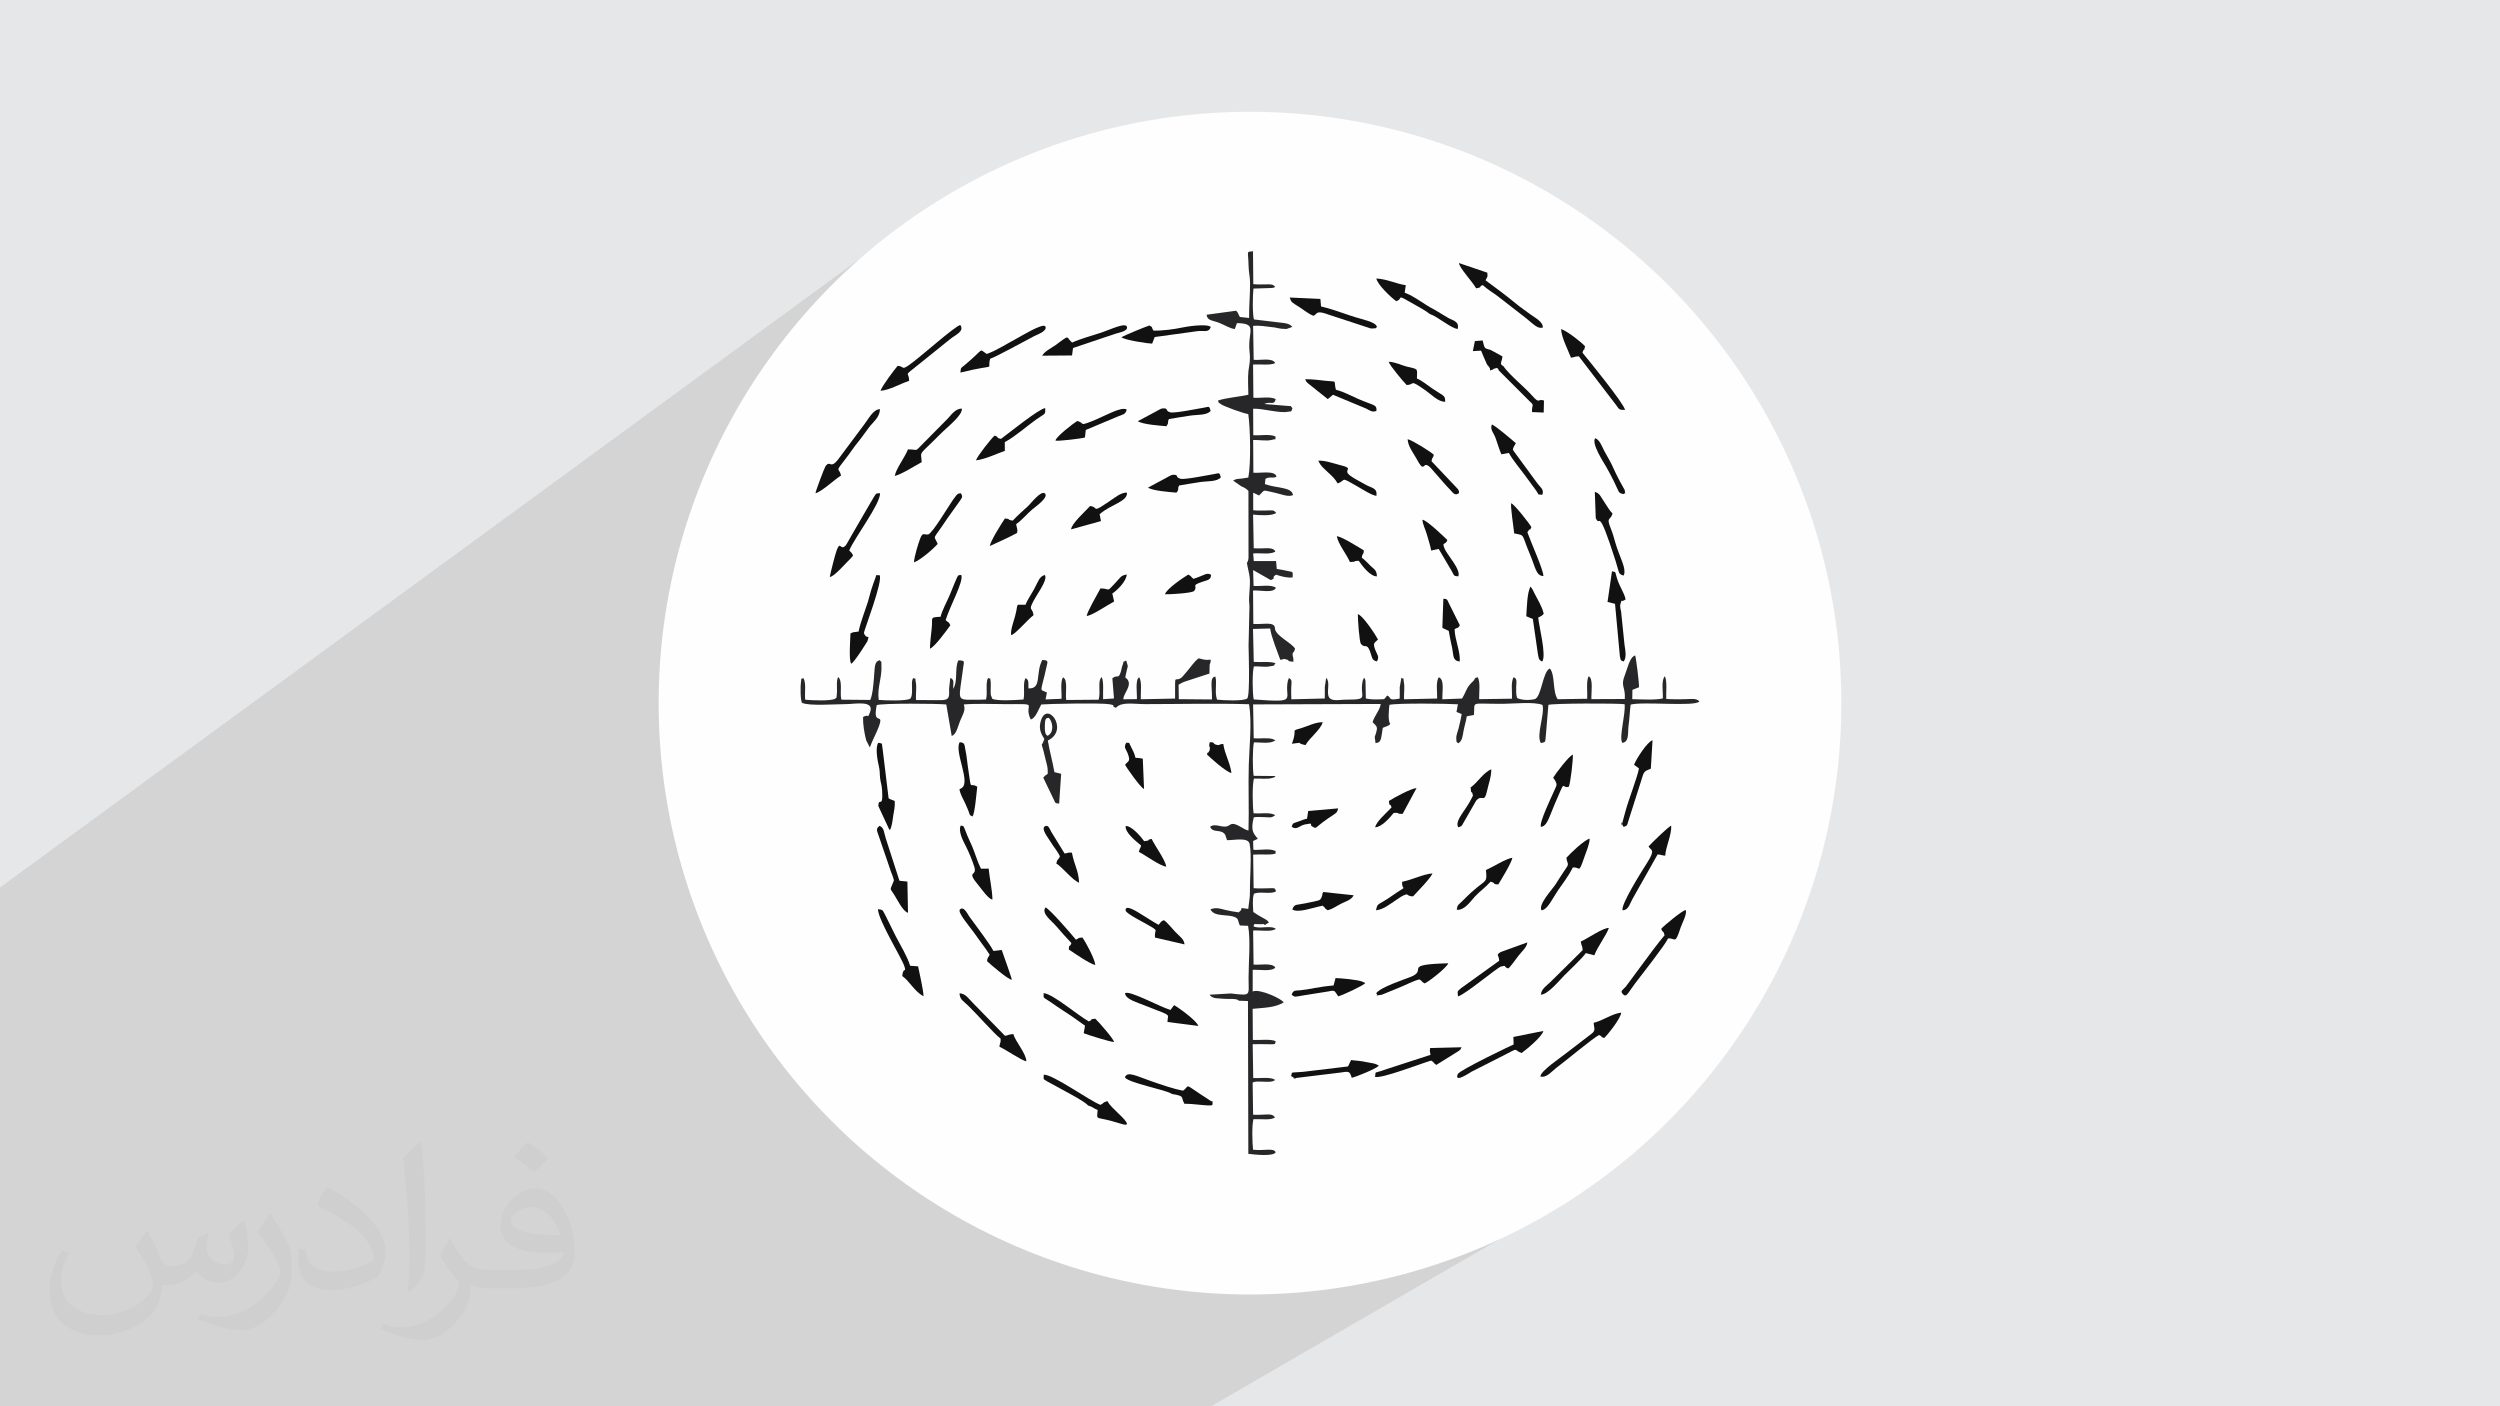 <?xml version="1.0" encoding="UTF-8"?>
<!DOCTYPE svg PUBLIC "-//W3C//DTD SVG 1.1//EN" "http://www.w3.org/Graphics/SVG/1.1/DTD/svg11.dtd">
<!-- Creator: CorelDRAW 2017 -->
<svg xmlns="http://www.w3.org/2000/svg" xml:space="preserve" width="3.703in" height="2.083in" version="1.1" style="shape-rendering:geometricPrecision; text-rendering:geometricPrecision; image-rendering:optimizeQuality; fill-rule:evenodd; clip-rule:evenodd"
viewBox="0 0 3703.33 2083.33"
 xmlns:xlink="http://www.w3.org/1999/xlink">
 <defs>
  <style type="text/css">
   <![CDATA[
    .str0 {stroke:#FEFEFE;stroke-width:6.94;stroke-miterlimit:2.613}
    .fil3 {fill:#FEFEFE}
    .fil5 {fill:#121112}
    .fil4 {fill:#272628}
    .fil0 {fill:#E6E7E8}
    .fil2 {fill:#373435;fill-opacity:0.031}
    .fil1 {fill:#373435;fill-opacity:0.102}
   ]]>
  </style>
 </defs>
 <g id="Layer_x0020_1">
  <polygon class="fil0" points="-0.19,-0 3703.52,-0 3703.52,2083.33 -0.19,2083.33 "/>
  <polygon class="fil1" points="-0.18,1967.6 -0.18,1959.46 -0.18,1957.88 -0.18,1957.8 -0.18,1957.67 -0.18,1956.22 -0.18,1956.09 -0.18,1954.86 -0.18,1954.79 -0.18,1953.56 -0.18,1950.81 -0.18,1950.2 -0.18,1949.29 -0.18,1949.1 -0.18,1941.61 -0.18,1935.68 -0.18,1935.17 -0.18,1934.22 -0.18,1934.11 -0.18,1933.7 -0.18,1933.24 -0.18,1932.07 -0.18,1930.96 -0.18,1930.85 -0.18,1928.67 -0.18,1928.4 -0.18,1928.15 -0.18,1927.34 -0.18,1927.08 -0.18,1924.94 -0.18,1924.32 -0.18,1923.22 -0.18,1922.19 -0.18,1921.88 -0.18,1917.7 -0.18,1916.7 -0.18,1916.13 -0.18,1915.57 -0.18,1914.6 -0.18,1913.62 -0.18,1912.07 -0.18,1909.54 -0.18,1909.2 -0.18,1909.17 -0.18,1906.69 -0.18,1905.77 -0.18,1905.58 -0.18,1905.55 -0.18,1902.83 -0.18,1901.7 -0.18,1900.91 -0.18,1900.69 -0.18,1889.88 -0.18,1887.94 -0.18,1887.86 -0.18,1887.54 -0.18,1886.2 -0.18,1885.63 -0.18,1884.49 -0.18,1883.19 -0.18,1883.12 -0.18,1880.99 -0.18,1880.87 -0.18,1880.65 -0.18,1879.85 -0.18,1879.15 -0.18,1879.1 -0.18,1878.5 -0.18,1878.19 -0.18,1876.82 -0.18,1876.06 -0.18,1875.57 -0.18,1875.51 -0.18,1872.48 -0.18,1869.98 -0.18,1869.39 -0.18,1869.34 -0.18,1867.98 -0.18,1867.92 -0.18,1867.87 -0.18,1867.78 -0.18,1867.51 -0.18,1863.85 -0.18,1862.54 -0.18,1862.34 -0.18,1861.58 -0.18,1859.84 -0.18,1856.87 -0.18,1854.66 -0.18,1854.44 -0.18,1853.3 -0.18,1851.39 -0.18,1848.68 -0.18,1842.15 -0.18,1841.27 -0.18,1840.78 -0.18,1836.43 -0.18,1834.05 -0.18,1833.51 -0.18,1831.11 -0.18,1830.47 -0.18,1829.24 -0.18,1826.39 -0.18,1823.77 -0.18,1822.79 -0.18,1821.27 -0.18,1819.31 -0.18,1818.85 -0.18,1817.31 -0.18,1814.32 -0.18,1813.96 -0.18,1813.23 -0.18,1812.5 -0.18,1809.81 -0.18,1809.29 -0.18,1809.23 -0.18,1807.52 -0.18,1806.86 -0.18,1806.31 -0.18,1805.28 -0.18,1804.41 -0.18,1799.98 -0.18,1796.44 -0.18,1796.4 -0.18,1794.94 -0.18,1794.37 -0.18,1793.4 -0.18,1792.51 -0.18,1789.3 -0.18,1772.4 -0.18,1769.33 -0.18,1768.49 -0.18,1767.42 -0.18,1765.43 -0.18,1764.22 -0.18,1762.8 -0.18,1761.78 -0.18,1757.07 -0.18,1756.52 -0.18,1755.63 -0.18,1753.75 -0.18,1753.4 -0.18,1751.34 -0.18,1747.43 -0.18,1747.41 -0.18,1747.24 -0.18,1746.15 -0.18,1743.7 -0.18,1742.24 -0.18,1738.99 -0.18,1738.89 -0.18,1738.88 -0.18,1735.08 -0.18,1734.69 -0.18,1734.28 -0.18,1734.21 -0.18,1732.85 -0.18,1731.62 -0.18,1727.48 -0.18,1722.9 -0.18,1721.78 -0.18,1720.89 -0.18,1715.97 -0.18,1713.57 -0.18,1713.41 -0.18,1708.65 -0.18,1708.07 -0.18,1707.28 -0.18,1707.27 -0.18,1706.93 -0.18,1705.59 -0.18,1701.62 -0.18,1696.58 -0.18,1695.76 -0.18,1695.4 -0.18,1695.21 -0.18,1695.08 -0.18,1694.85 -0.18,1688.11 -0.18,1688 -0.18,1685.86 -0.18,1685.85 -0.18,1685.41 -0.18,1679.56 -0.18,1677.7 -0.18,1675.75 -0.18,1673.6 -0.18,1670.49 -0.18,1665.44 -0.18,1659.91 -0.18,1657.41 -0.18,1647.54 -0.18,1645.17 -0.18,1644.7 -0.18,1643.94 -0.18,1640.93 -0.18,1635.12 -0.18,1627.12 -0.18,1625.57 -0.18,1625.56 -0.18,1625.55 -0.18,1623.96 -0.18,1621.04 -0.18,1618.75 -0.18,1618.71 -0.18,1615.52 -0.18,1615.31 -0.18,1615.22 -0.18,1615.19 -0.18,1614.89 -0.18,1614.59 -0.18,1611.76 -0.18,1608.57 -0.18,1588.15 -0.18,1587.09 -0.18,1586.91 -0.18,1585.82 -0.18,1581.55 -0.18,1581.35 -0.18,1572.31 -0.18,1570.43 -0.18,1568.72 -0.18,1564.2 -0.18,1562.87 -0.18,1558.92 -0.18,1558.84 -0.18,1552.89 -0.18,1549.18 -0.18,1535.17 -0.18,1532.93 -0.18,1525.2 -0.18,1512.46 -0.18,1508.8 -0.18,1508.7 -0.18,1508.58 -0.18,1504.12 -0.18,1504.11 -0.18,1499.7 -0.18,1498.64 -0.18,1494.28 -0.18,1314.79 1329.59,342.44 1296.63,368.35 1264.97,395.78 1234.67,424.67 1205.78,454.97 1178.35,486.63 1152.44,519.59 1128.12,553.8 1105.42,589.21 1084.41,625.75 1065.14,663.37 1047.67,702.02 1032.05,741.65 1026.04,759.38 1329.72,541.92 1333.01,542.48 1334.8,543.13 1413.99,486.45 1417.74,483.88 1420.65,482.19 1422.57,481.5 1424.07,484.89 1423.99,487.9 1422.64,490.61 1420.3,493.11 1417.3,495.46 1405.91,503.6 1360.61,540.07 1353.09,546.04 1348.31,549.92 1345.7,552.33 1344.75,553.9 1344.9,555.24 1345.62,557 1346.37,559.8 1346.61,564.26 1012.52,802.63 1009.54,813.13 1296.37,608.67 1299.73,606.89 1303.5,606.08 1302.94,610.46 1301.7,614.35 1299.91,617.85 1297.68,621.06 1295.17,624.09 1292.5,627.06 1289.8,630.06 1287.21,633.21 1284.85,636.34 1282.65,639.33 1280.81,641.87 1452.11,520.04 1453.89,519.35 1455.57,520 1457.93,521.76 1461.75,524.4 1464.74,523.24 1467.67,522.02 1470.56,520.74 1473.39,519.39 1476.19,518 1478.94,516.57 1481.67,515.11 1484.38,513.62 1487.06,512.11 1489.74,510.59 1492.4,509.07 1495.06,507.55 1497.72,506.04 1500.39,504.55 1503.07,503.08 1505.76,501.65 1508.94,499.87 1514.17,496.87 1520.74,493.2 1527.92,489.4 1535.01,486 1541.29,483.55 1546.03,482.59 1548.52,483.65 1548.96,486.11 1547.98,488.41 1545.93,490.54 1245.4,703.44 1245.7,704.63 1237.51,710.43 1237.42,710.5 1232.29,714.55 1226.88,718.83 1221.47,722.96 993.5,884.41 989.15,908.78 989.04,909.69 1415.42,608.45 1418.3,606.76 1421.44,605.67 1424.86,605.35 1424.23,608.96 1552.15,518.66 1554.77,516.89 1557.41,515.22 1558.14,514.78 1573.89,503.65 1576.16,502.1 1578.34,500.78 1580.39,499.78 1582.04,500.74 1582.89,501.25 1583.17,501.46 1583.11,501.52 1582.94,501.64 1582.91,501.82 1583.22,502.37 1584.12,503.39 1587.02,506.47 1587.1,506.42 1587.2,506.46 1587.32,506.59 1587.45,506.77 1587.6,506.98 1587.75,507.19 1587.9,507.38 1588.04,507.52 1593,505.42 1598.27,503.41 1603.76,501.49 1609.39,499.64 1615.04,497.86 1620.64,496.12 1626.09,494.43 1631.28,492.75 1636.9,490.75 1642.99,488.42 1649.2,486.06 1655.17,483.98 1660.55,482.49 1664.97,481.9 1668.08,482.51 1669.51,484.63 1669.24,486.83 1667.85,488.65 1297.37,748.8 1294.84,753.58 1291.89,758.78 1661.24,499.61 1663.85,498.2 1668.67,495.96 1674.98,493.22 1682.03,490.25 1683.82,489.52 1849.31,373.46 1850.61,372.84 1852.83,372.56 1856.18,372.24 1856.6,420.94 1859,421.16 1861.33,421.3 1863.63,421.38 1865.9,421.41 1868.18,421.41 1870.47,421.37 1872.8,421.33 1875.2,421.3 1877.52,421.26 1879.66,421.24 1881.61,421.3 1883.39,421.5 1885,421.92 1886.45,422.59 1887.74,423.59 1888.89,424.98 1888.11,425.53 1887.91,425.69 1887.78,425.85 1887.68,425.94 1855.9,448.04 1855.89,450.74 1855.91,454.16 1855.98,457.51 1856.1,460.74 1856.28,463.81 1856.5,466.64 1856.79,469.19 1857.13,471.41 1857.55,473.24 1862.74,473.86 1910.51,440.74 1955.97,442.93 1956.9,453.97 1959.41,454.56 1962.03,455.23 1964.73,455.96 1967.5,456.76 1970.33,457.6 1972.5,458.27 2038.8,412.59 2041.74,412.8 2044.63,413.15 2047.46,413.61 2050.24,414.16 2052.98,414.79 2055.69,415.49 2058.37,416.24 2061.04,417.02 2063.69,417.82 2066.33,418.62 2068.98,419.4 2071.64,420.15 2074.31,420.86 2077,421.5 2079.72,422.07 2082.48,422.54 2080.8,433.63 2086.39,435.94 2090.58,438.09 2161.28,389.69 2203.24,403.93 2203.47,406.46 2203.54,408.2 2203.46,409.4 2203.21,410.28 2202.81,411.07 2202.24,412 2201.52,413.32 2200.62,415.24 2203.45,417.31 2206.31,419.41 2209.2,421.54 2212.1,423.69 2215,425.86 2217.91,428.04 2220.8,430.22 2223.67,432.41 2226.52,434.59 2229.33,436.76 2232.09,438.91 2234.8,441.04 2237.46,443.14 2240.04,445.21 2242.54,447.24 2244.96,449.23 2247.65,451.4 2250.49,453.59 2253.43,455.8 2256.43,458 2259.44,460.19 2262.43,462.33 2265.32,464.43 2268.09,466.47 2270.46,468.11 2273.23,469.93 2276.17,471.94 2279.06,474.17 2281.65,476.6 2283.74,479.26 2285.08,482.17 2285.45,485.31 2223.6,526.87 2225.61,527.96 2225.29,530.72 2224.72,533.12 2224.09,535.18 2223.61,536.97 2223.44,538.52 2223.8,539.88 2224.86,541.11 2226.82,542.24 2228.12,544 2312.45,487.46 2316.28,489.04 2320.98,491.7 2326.2,495.11 2331.6,498.98 2336.83,503.02 2341.55,506.89 2345.4,510.33 2348.05,513 2347.4,515.97 2346.93,517.54 2346.57,518.17 2345.52,518.88 2345.01,520.06 2344.25,522.57 2345.99,524.69 2348.72,528.03 2352.3,532.42 2356.56,537.7 2361.37,543.68 2366.57,550.2 2372.02,557.09 2377.55,564.18 2383.04,571.29 2388.31,578.25 2393.23,584.89 2397.65,591.04 2401.41,596.52 2404.37,601.17 2406.37,604.81 2407.27,607.28 2265.83,700.29 2272.12,708.86 2363.02,649.17 2365.41,650.36 2367.51,652.15 2369.37,654.41 2371.03,657.01 2372.53,659.8 2373.91,662.65 2375.22,665.43 2376.49,668.01 2377.94,670.7 2379.43,673.39 2380.95,676.06 2382.46,678.7 2383.94,681.33 2385.36,683.94 2386.7,686.51 2387.94,689.06 2389.29,691.97 2390.57,694.76 2391.83,697.48 2393.08,700.14 2394.35,702.8 2395.67,705.5 2397.07,708.26 2398.57,711.13 2406.76,725.94 2407.2,729.25 2407.45,731.03 2407.52,731.69 2380.25,749.38 2381.1,750.73 2382.5,752.91 2383.94,755.02 2385.44,757.06 2387.04,758.98 2388.76,760.78 2387.5,764.09 2386.08,766.28 2384.72,767.82 2383.62,769.2 2383,770.89 2383.06,773.36 2384,777.09 2386.04,782.56 2387.2,785.5 2388.22,788.35 2389.15,791.16 2390.01,793.94 2390.83,796.75 2391.65,799.61 2392.5,802.56 2393.41,805.65 2394.36,808.69 2395.35,811.67 2396.37,814.59 2397.41,817.44 2398.46,820.22 2399.51,822.95 2400.54,825.61 2401.55,828.21 2402.48,830.63 2403.43,833.2 2404.33,835.89 2405.15,838.65 2405.81,841.44 2406.25,844.23 2406.41,846.96 2406.25,849.59 2405.12,852.67 2395.96,858.54 2396.92,861.3 2398.81,865.9 2400.71,869.97 2402.55,873.68 2404.27,877.19 2405.81,880.64 2407.12,884.21 2408.13,888.06 2401.18,892.49 2400.63,894.11 2400.19,895.81 2400.03,897.52 2400.08,899.21 2400.28,900.84 2400.58,902.37 2400.91,903.78 2401.22,905.03 2401.43,906.08 2406.48,955.4 2406.94,958.32 2407.43,961.51 2407.84,964.86 2408.07,968.24 2408.01,971.57 2407.57,974.72 2406.64,977.57 2405.12,980.04 2357.56,1010.07 2357.8,1011.52 2419.48,972.57 2422.34,971.05 2422.62,971.98 2422.97,973.67 2423.39,976.01 2423.84,978.9 2424.33,982.24 2424.84,985.91 2425.35,989.82 2425.86,993.86 2426.35,997.93 2426.8,1001.9 2427.2,1005.7 2427.54,1009.2 2427.81,1012.3 2427.98,1014.9 2428.06,1016.89 2428.02,1018.17 2418.24,1024.31 2418.1,1032.12 2466.35,1001.85 2467.46,1004.92 2468.13,1008.77 2468.46,1013.19 2468.55,1017.92 2468.49,1022.74 2468.37,1027.43 2468.29,1031.75 2468.35,1035.46 2471.68,1035.68 2475.01,1035.82 2478.35,1035.91 2481.69,1035.95 2485.04,1035.96 2488.38,1035.94 2491.72,1035.91 2495.06,1035.89 2498.56,1035.79 2501.94,1035.62 2505.17,1035.49 2508.2,1035.5 2510.99,1035.77 2513.49,1036.41 2515.65,1037.52 2517.44,1039.22 2515.44,1040.55 2325.68,1158.68 2325.42,1160.09 2324.9,1162.47 2324.4,1164.3 2323.93,1165.52 2310.59,1173.81 2308.12,1179.48 2305.84,1184.79 2444.68,1098.49 2448,1096.57 2445.48,1138.72 2445.31,1138.83 2435.32,1145.02 2434.92,1145.64 2434.13,1147.3 2433.43,1149.22 2432.74,1151.43 2431.98,1153.98 2431.08,1156.91 2415.74,1205.02 2413.8,1210.91 2412.5,1215.32 2411.59,1218.52 2410.87,1220.75 2410.09,1222.27 2409.02,1223.33 2350.95,1259.01 2350.7,1259.74 2349.41,1263.23 2348.13,1266.64 2346.95,1269.93 2344.06,1278.09 2342.02,1283.2 2340.52,1285.91 2339.23,1286.83 2323.46,1296.49 2322.15,1298.59 2319.23,1302.97 2316.26,1307.24 2313.34,1311.37 2310.54,1315.31 2307.94,1319.02 2305.02,1323.54 2302.07,1328.39 2301.24,1329.76 2475.68,1223.08 2475.72,1225.69 2475.56,1228.35 2475.24,1231.04 2474.77,1233.77 2474.18,1236.53 2473.5,1239.31 2472.74,1242.12 2471.94,1244.95 2471.12,1247.79 2470.3,1250.64 2469.51,1253.49 2468.76,1256.34 2468.09,1259.19 2467.52,1262.04 2467.07,1264.86 2466.76,1267.67 2448,1279.1 2418.3,1331.74 2416.85,1334.5 2415.51,1337.33 2414.18,1340.12 2412.74,1342.72 2411.09,1345.01 2409.11,1346.83 2032.5,1574.96 2033.54,1575.15 2035.94,1575.72 2038.25,1576.47 2040.17,1577.35 2341.72,1394.85 2345.92,1392.75 2351.1,1389.85 2356.91,1386.48 2363,1382.98 2369.03,1379.71 2374.66,1377.02 2379.54,1375.23 2383.32,1374.71 2381.54,1378.99 2379.13,1383.66 2376.28,1388.62 2373.17,1393.81 2369.97,1399.14 2366.87,1404.54 2364.06,1409.93 2361.7,1415.24 2325.02,1437.36 2320.99,1441.3 2317.23,1445.08 2314.15,1448.36 2310.3,1452.55 2305.88,1457.23 2301.1,1461.98 2296.18,1466.41 2291.32,1470.08 2155.8,1551.67 2158.15,1551.61 2493.87,1349.52 2496.97,1348.02 2497.54,1350.53 2497.29,1353.62 2496.41,1357.11 2495.11,1360.82 2493.57,1364.57 2492,1368.19 2490.59,1371.5 2489.53,1374.32 2486.8,1382.35 2484.7,1387.55 2482.97,1390.46 2481.37,1391.65 2463.18,1402.55 2462.68,1403.27 2459.51,1407.7 2456.06,1412.44 2452.38,1417.38 2448.57,1422.46 2444.69,1427.57 2440.81,1432.65 2437,1437.6 2433.35,1442.35 2429.91,1446.8 2426.78,1450.87 2424,1454.48 2421.67,1457.55 2418.07,1462.48 2415.19,1466.65 2412.87,1470.02 2410.94,1472.52 2409.26,1474.1 1695.59,1900.04 1710.63,1902.72 2360.74,1515.28 2365.97,1513.7 2371.17,1511.66 2376.32,1509.35 2381.44,1506.95 2386.52,1504.65 2391.58,1502.63 2396.63,1501.07 2401.65,1500.17 2400.46,1504.17 2398.03,1509.07 2394.71,1514.52 2390.83,1520.16 2386.72,1525.66 2382.73,1530.65 2379.19,1534.78 2376.42,1537.69 2317.19,1572.86 2316.35,1573.53 2312.28,1576.74 2308.53,1579.65 2305.18,1582.19 2302.61,1584.28 2299.98,1586.63 2297.26,1589.04 2294.45,1591.3 2291.52,1593.2 1758.87,1909.27 1762.45,1909.73 1806.76,1913.1 1851.67,1914.23 1896.57,1913.1 1940.88,1909.73 1984.55,1904.18 2027.52,1896.5 2069.73,1886.76 2111.14,1875 2151.69,1861.28 2191.31,1845.66 2229.96,1828.19 2267.58,1808.92 2304.12,1787.91 1794.01,2083.33 1465.54,2083.33 1460.92,2083.33 1457.44,2083.33 1443.33,2083.33 1422.09,2083.33 1407.57,2083.33 1388.48,2083.33 1377.83,2083.33 1374.27,2083.33 1356.78,2083.33 1351.81,2083.33 1351.65,2083.33 1346.89,2083.33 1336.16,2083.33 1329.19,2083.33 1327.73,2083.33 1316,2083.33 1308.71,2083.33 1286.85,2083.33 1285.68,2083.33 1284.69,2083.33 1284.65,2083.33 1281,2083.33 1275.42,2083.33 1274.86,2083.33 1272.76,2083.33 1266.04,2083.33 1265.06,2083.33 1258.31,2083.33 1255.46,2083.33 1253.67,2083.33 1239.24,2083.33 1237.04,2083.33 1227.24,2083.33 1227.07,2083.33 1220.23,2083.33 1211.81,2083.33 1209.27,2083.33 1208.76,2083.33 1204.16,2083.33 1193.24,2083.33 1182.78,2083.33 1180.96,2083.33 1178.88,2083.33 1167.35,2083.33 1165.93,2083.33 1161.04,2083.33 1157,2083.33 1156.62,2083.33 1151.17,2083.33 1150.84,2083.33 1145.83,2083.33 1133.18,2083.33 1127.03,2083.33 1122.92,2083.33 1118.41,2083.33 1117.19,2083.33 1116.74,2083.33 1114.02,2083.33 1103.98,2083.33 1096.96,2083.33 1091.76,2083.33 1089.34,2083.33 1085.1,2083.33 1082.36,2083.33 1071.98,2083.33 1071.2,2083.33 1069,2083.33 1066.05,2083.33 1065.48,2083.33 1065.36,2083.33 1061.77,2083.33 1059.1,2083.33 1058.15,2083.33 1052,2083.33 1051.05,2083.33 1048.73,2083.33 1045.58,2083.33 1045.57,2083.33 1040.34,2083.33 1039.73,2083.33 1038.06,2083.33 1028.78,2083.33 1021.73,2083.33 1014.11,2083.33 1009.35,2083.33 1009.24,2083.33 1003.51,2083.33 1003.2,2083.33 1002.53,2083.33 995.87,2083.33 995.57,2083.33 992.47,2083.33 990.13,2083.33 989.25,2083.33 988.46,2083.33 988.33,2083.33 987.34,2083.33 984.31,2083.33 975.91,2083.33 974.76,2083.33 970.02,2083.33 965.41,2083.33 964.33,2083.33 960.28,2083.33 954.06,2083.33 950.5,2083.33 948.94,2083.33 933.54,2083.33 932.19,2083.33 929.67,2083.33 928.09,2083.33 926.16,2083.33 922.63,2083.33 918.78,2083.33 918.77,2083.33 917.27,2083.33 916.96,2083.33 910.13,2083.33 909.15,2083.33 908.97,2083.33 908.25,2083.33 904.93,2083.33 899.17,2083.33 878.41,2083.33 876.38,2083.33 868.81,2083.33 868,2083.33 866.61,2083.33 863.61,2083.33 862.33,2083.33 861.51,2083.33 860.89,2083.33 860.43,2083.33 860.22,2083.33 852.64,2083.33 848.64,2083.33 847.2,2083.33 846.78,2083.33 845.28,2083.33 844.83,2083.33 840.76,2083.33 840.38,2083.33 840.26,2083.33 839.56,2083.33 829.87,2083.33 827.78,2083.33 818.79,2083.33 815.76,2083.33 814.26,2083.33 808.46,2083.33 798.58,2083.33 797.46,2083.33 794.06,2083.33 793.55,2083.33 791.57,2083.33 789.57,2083.33 788.55,2083.33 787.19,2083.33 786,2083.33 785.91,2083.33 785.8,2083.33 784.39,2083.33 761.91,2083.33 760.85,2083.33 759.74,2083.33 757.59,2083.33 756.86,2083.33 755.29,2083.33 753.91,2083.33 749.83,2083.33 747.56,2083.33 746.93,2083.33 745.45,2083.33 742.48,2083.33 737.79,2083.33 737.54,2083.33 737.51,2083.33 736.21,2083.33 733.65,2083.33 731.63,2083.33 728.41,2083.33 724.8,2083.33 721.99,2083.33 721.65,2083.33 714.61,2083.33 712.24,2083.33 709.61,2083.33 708.89,2083.33 708.22,2083.33 707.83,2083.33 707.16,2083.33 706.63,2083.33 705.46,2083.33 694.91,2083.33 694.09,2083.33 693.89,2083.33 687.86,2083.33 685.17,2083.33 680.37,2083.33 680.3,2083.33 680.25,2083.33 674.7,2083.33 671.24,2083.33 670.19,2083.33 669.34,2083.33 660.84,2083.33 660.44,2083.33 660.03,2083.33 658.22,2083.33 655.61,2083.33 651.41,2083.33 650.16,2083.33 649.65,2083.33 649.24,2083.33 643.34,2083.33 643.19,2083.33 639.66,2083.33 630.7,2083.33 630.26,2083.33 629.98,2083.33 629.87,2083.33 625.26,2083.33 622.22,2083.33 620.26,2083.33 619.74,2083.33 611.08,2083.33 599.77,2083.33 598.46,2083.33 595.27,2083.33 594.8,2083.33 594.58,2083.33 592.77,2083.33 592.76,2083.33 592.25,2083.33 589.87,2083.33 589.35,2083.33 589.31,2083.33 587.67,2083.33 582.65,2083.33 576.74,2083.33 576.57,2083.33 572.99,2083.33 571.39,2083.33 571.17,2083.33 567.78,2083.33 566.29,2083.33 562.17,2083.33 561.43,2083.33 559.41,2083.33 553.19,2083.33 553.13,2083.33 553.06,2083.33 552.39,2083.33 548.26,2083.33 547.41,2083.33 547.28,2083.33 544.3,2083.33 542.56,2083.33 536.02,2083.33 534.28,2083.33 531.55,2083.33 523.68,2083.33 518.17,2083.33 517.93,2083.33 516.76,2083.33 516.35,2083.33 516.17,2083.33 515.56,2083.33 515.52,2083.33 514.07,2083.33 513.8,2083.33 512.6,2083.33 512.32,2083.33 512.02,2083.33 511.08,2083.33 510.19,2083.33 505.07,2083.33 503.91,2083.33 500.11,2083.33 499.45,2083.33 499.36,2083.33 493.88,2083.33 491.05,2083.33 485.31,2083.33 483.67,2083.33 482.4,2083.33 481.63,2083.33 480.48,2083.33 479.79,2083.33 479.74,2083.33 479.49,2083.33 477.65,2083.33 477.61,2083.33 477.6,2083.33 477.18,2083.33 467.39,2083.33 460.23,2083.33 458.9,2083.33 458.04,2083.33 457.33,2083.33 455.28,2083.33 449.93,2083.33 449.24,2083.33 447.61,2083.33 445.07,2083.33 442.16,2083.33 441.37,2083.33 438.31,2083.33 437.31,2083.33 432.78,2083.33 424.14,2083.33 423.52,2083.33 422.57,2083.33 419.56,2083.33 415.67,2083.33 413.98,2083.33 413.95,2083.33 413.25,2083.33 410.35,2083.33 407.86,2083.33 404.44,2083.33 402.43,2083.33 402.29,2083.33 402.29,2083.33 400.86,2083.33 400.2,2083.33 397.65,2083.33 396.92,2083.33 396.1,2083.33 395.39,2083.33 390.61,2083.33 389.12,2083.33 386.24,2083.33 381.87,2083.33 374.92,2083.33 373.84,2083.33 373.78,2083.33 373.33,2083.33 373.25,2083.33 372.62,2083.33 372.35,2083.33 369.13,2083.33 363.74,2083.33 361.67,2083.33 356.66,2083.33 353.33,2083.33 353.16,2083.33 346.69,2083.33 343.92,2083.33 342.69,2083.33 342.59,2083.33 341.13,2083.33 340.96,2083.33 340.93,2083.33 339.9,2083.33 337.16,2083.33 331.24,2083.33 324.35,2083.33 323.81,2083.33 322.65,2083.33 322.09,2083.33 318.27,2083.33 316.13,2083.33 315.76,2083.33 314.83,2083.33 314.49,2083.33 314.01,2083.33 312.22,2083.33 304.84,2083.33 302.43,2083.33 301.85,2083.33 300.36,2083.33 299.19,2083.33 298.69,2083.33 298.19,2083.33 297.88,2083.33 294.79,2083.33 294.31,2083.33 294.22,2083.33 290.81,2083.33 289.72,2083.33 289.31,2083.33 281.91,2083.33 281.2,2083.33 277.31,2083.33 275.1,2083.33 273.2,2083.33 273.11,2083.33 272.46,2083.33 270.11,2083.33 261.97,2083.33 258.52,2083.33 256.06,2083.33 253.59,2083.33 252.87,2083.33 251.83,2083.33 244.88,2083.33 242.44,2083.33 234.68,2083.33 233.54,2083.33 229.44,2083.33 227.22,2083.33 226.09,2083.33 221.13,2083.33 218.37,2083.33 214.76,2083.33 212.8,2083.33 211.89,2083.33 211.11,2083.33 211.03,2083.33 208.98,2083.33 206.16,2083.33 205.22,2083.33 205.2,2083.33 202.96,2083.33 199.21,2083.33 198.17,2083.33 198.09,2083.33 191.46,2083.33 191.13,2083.33 190.14,2083.33 188.28,2083.33 187.52,2083.33 187.24,2083.33 179.02,2083.33 178.99,2083.33 178.06,2083.33 177.2,2083.33 172.04,2083.33 168.91,2083.33 162.51,2083.33 161.99,2083.33 157.35,2083.33 155.98,2083.33 154.21,2083.33 149.6,2083.33 149.22,2083.33 148.56,2083.33 148.18,2083.33 143.45,2083.33 141.2,2083.33 140.12,2083.33 137.66,2083.33 136.28,2083.33 131.08,2083.33 130.84,2083.33 126.4,2083.33 125.23,2083.33 119.36,2083.33 117.8,2083.33 117.26,2083.33 116.93,2083.33 114.87,2083.33 113.37,2083.33 112.57,2083.33 112.22,2083.33 111.35,2083.33 104.64,2083.33 103.07,2083.33 102.75,2083.33 101.81,2083.33 101.12,2083.33 99.33,2083.33 99.24,2083.33 93.32,2083.33 88.99,2083.33 88.84,2083.33 88.11,2083.33 81.66,2083.33 68.04,2083.33 65.85,2083.33 64.76,2083.33 64.37,2083.33 63.33,2083.33 63.15,2083.33 62.89,2083.33 61.55,2083.33 59.14,2083.33 55.19,2083.33 54.64,2083.33 51.15,2083.33 50.36,2083.33 45.52,2083.33 45.26,2083.33 45.18,2083.33 45,2083.33 44.74,2083.33 44.43,2083.33 43.6,2083.33 42.14,2083.33 40.75,2083.33 39.87,2083.33 37.58,2083.33 36.45,2083.33 33.48,2083.33 31.8,2083.33 31.71,2083.33 30.06,2083.33 29.2,2083.33 29.04,2083.33 26.28,2083.33 26.16,2083.33 23.72,2083.33 23.46,2083.33 22.59,2083.33 18.96,2083.33 18.8,2083.33 17.14,2083.33 16.88,2083.33 16.55,2083.33 13.19,2083.33 11.59,2083.33 10.19,2083.33 9.98,2083.33 9.96,2083.33 9.53,2083.33 8.76,2083.33 8.56,2083.33 8.37,2083.33 8.19,2083.33 7.89,2083.33 2.25,2083.33 0.98,2083.33 -0.04,2083.33 -0.18,2083.33 -0.18,2082.57 -0.18,2082.38 -0.18,2082.18 -0.18,2079.07 -0.18,2077.61 -0.18,2073.15 -0.18,2071.46 -0.18,2071.22 -0.18,2070.34 -0.18,2069.41 -0.18,2068.52 -0.18,2065.35 -0.18,2063.97 -0.18,2062.55 -0.18,2062.44 -0.18,2060.97 -0.18,2060.04 -0.18,2059.26 -0.18,2058.34 -0.18,2056.67 -0.18,2056.17 -0.18,2054.84 -0.18,2052.35 -0.18,2051.66 -0.18,2051.08 -0.18,2051.07 -0.18,2047 -0.18,2045.16 -0.18,2044.48 -0.18,2044.24 -0.18,2043.99 -0.18,2042.19 -0.18,2040.81 -0.18,2037.81 -0.18,2036 -0.18,2035.6 -0.18,2032.17 -0.18,2031.99 -0.18,2031.59 -0.18,2031.24 -0.18,2031.11 -0.18,2028.74 -0.18,2028.41 -0.18,2024.77 -0.18,2023.42 -0.18,2022.89 -0.18,2022.54 -0.18,2020.84 -0.18,2020.49 -0.18,2020.47 -0.18,2017.96 -0.18,2016.86 -0.18,2016.26 -0.18,2015.78 -0.18,2011.13 -0.18,2007.78 -0.18,2007.48 -0.18,2005.67 -0.18,2004.83 -0.18,2004.72 -0.18,2004.47 -0.18,2002.52 -0.18,1999.21 -0.18,1998.19 -0.18,1995.22 -0.18,1991.92 -0.18,1991.44 -0.18,1991.32 -0.18,1991.2 -0.18,1991 -0.18,1990.49 -0.18,1989.96 -0.18,1989.63 -0.18,1986.4 -0.18,1984.8 -0.18,1983.08 -0.18,1982.85 -0.18,1982.5 -0.18,1982.22 -0.18,1982.07 -0.18,1980.61 -0.18,1979.32 -0.18,1979.08 -0.18,1978.46 -0.18,1978.46 -0.18,1977.66 -0.18,1976.29 -0.18,1975.86 -0.18,1974.71 -0.18,1973.45 "/>
  <path class="fil2" d="M218.5 1824.59c6.97,10.72 11.55,21.02 16.13,32.35 3.22,6.66 4.99,19.04 20.6,19.04 4.58,0 11.13,-1.46 16.96,-4.68 6.56,-3.43 11.55,-8.53 14.04,-16.54l6.35 -20.91 15.09 -7.49 1.04 1.04c-1.98,7.91 -2.5,15.4 -2.5,21.43 0,17.58 15.09,24.24 27.26,24.24 7.07,0 13.31,-3.43 13.31,-9.88 0,-8.43 -3.54,-22.47 -8.11,-35.17 7.07,-7.07 14.15,-14.15 22.26,-19.87l1.25 0.63c3.54,14.98 5.52,29.76 5.52,39.64 0,9.57 -4.26,20.29 -7.8,27.36 -7.28,13.73 -20.19,24.66 -35.79,24.66 -11.86,0 -24.97,-5.93 -34.02,-16.96l-0.52 0c-8.63,10.51 -21.74,20.19 -42.86,20.19l-6.56 0c-1.04,13.94 -4.06,23.82 -8.53,32.56 -12.69,24.66 -49.94,42.03 -85,42.03 -48.9,0 -73.35,-28.3 -73.35,-65.75 0,-23.2 7.49,-44.84 19.14,-60.03l9.57 3.85c-7.28,13.94 -12.07,27.15 -12.07,40.06 0,35.17 28.51,51.91 61.48,51.91 30.48,0 68.35,-19.56 75.11,-42.03 -2.5,-24.66 -11.86,-36.2 -26.01,-58.78 4.37,-7.49 9.88,-14.98 16.65,-22.89l1.35 0 0 0 0 -0.01zm563.25 -132.44c10.3,6.45 20.39,14.15 30.17,22.99 -5.52,7.7 -12.28,14.77 -20.91,20.91 -9.78,-7.91 -19.66,-14.77 -29.76,-22.06 6.87,-7.7 13.63,-15.19 20.5,-21.85zm5.31 96.24c-16.65,0 -30.28,10.93 -30.28,19.04 0,17.37 33.29,22.78 73.04,22.57 -4.99,-20.39 -22.37,-41.61 -42.76,-41.61zm-37.35 93.01c21.64,0 40.57,-0.63 54.93,-4.26 16.13,-4.06 29.76,-12.28 29.76,-17.79 0,-1.56 0,-3.22 -0.52,-4.79 -9.05,0.94 -19.35,0.94 -28.51,0.94 -29.24,0 -51.6,-6.66 -60.44,-23.2 -2.29,-4.47 -3.74,-9.68 -3.74,-15.4 0,-15.92 6.76,-31.52 18.83,-42.24 10.09,-8.74 21.22,-14.36 32.56,-14.36 20.39,0 36.83,16.54 48.17,42.45 6.24,14.15 10.51,30.38 10.51,50.98 0,13.73 -3.74,25.28 -12.28,33.92 -15.92,15.4 -45.15,21.22 -89.99,21.22l-20.5 0 0 0 -5.31 0c-11.03,0 -19.14,-1.98 -25.39,-6.87l-1.04 0c0.21,2.5 0.52,5.1 0.52,7.49 0,10.09 -3.33,22.89 -10.09,33.19 -19.98,29.76 -41.61,42.65 -60.24,42.65 -18.93,0 -42.13,-7.28 -63.05,-16.75l3.74 -7.28c6.87,2.81 16.13,4.68 29.03,4.68 33.81,0 78.13,-32.56 83.65,-64.19 -1.25,-2.6 -3.43,-6.04 -6.76,-9.68 -9.78,-11.76 -16.13,-21.64 -21.95,-31.94 5.1,-9.88 9.57,-17.79 13.94,-24.87l1.67 -0.21c14.46,29.34 27.57,46.3 56.8,46.3l4.47 0 0 0 21.22 0 0 0 0 0zm-146.28 31.11c2.5,-13.52 2.7,-28.71 2.7,-42.86l0 -21.02c0,-39.22 -4.99,-96.23 -9.05,-133.27 7.07,-7.8 16.96,-16.75 24.76,-22.78l2.19 0.63c5.31,46.71 6.66,101.02 6.66,150.85 0,13.11 -0.52,26.01 -1.77,35.37 -0.83,11.86 -7.59,20.81 -22.26,34.54l-3.22 -1.46 0 0 0 -0zm-150.54 -62c0.73,18.41 9.78,32.98 41.3,32.98 19.66,0 36.31,-5.1 54.72,-13.84 3.22,-1.56 4.99,-3.43 4.99,-5.2 0,-11.55 -8.74,-26.74 -23.72,-40.68 -14.36,-13.11 -33.5,-24.66 -51.39,-32.35 -6.04,-2.6 -8.01,-5.41 -8.01,-7.91 0,-5.41 7.07,-16.54 12.8,-24.45l2.08 -0.21c20.39,10.72 43.28,26.53 60.24,44.32 15.4,16.33 24.97,32.77 24.97,50.77 0,13.31 -4.06,26.01 -10.61,37.56 -22.47,11.34 -46.4,19.87 -70.12,19.87 -28.71,0 -48.38,-13.42 -48.38,-45.15 0,-3.43 0,-8.84 1.25,-15.71l9.88 0 0 0 0 -0zm-52.02 -52.23l17.89 28.92c6.56,10.72 12.59,22.26 12.59,40.68l0 23.62c0,19.04 -12.17,39.43 -31.83,59.51 -15.3,13.73 -28.92,19.56 -41.51,19.56 -18.73,0 -40.16,-5.83 -64.81,-16.54l2.7 -7.28c7.91,2.19 16.96,3.85 28.09,3.85 35.48,-0.21 71.78,-26.11 88.43,-57.84 1.98,-3.64 2.81,-7.07 2.81,-9.47 0,-3.64 -2.08,-7.7 -3.54,-11.34 -9.05,-17.17 -19.14,-32.77 -30.28,-47.13 5.83,-9.15 11.55,-18 17.89,-26.74l1.56 0.21 0 0 0 0z"/>
  <g id="_3236483996320">
   <circle class="fil3 str0" cx="1851.67" cy="1041.67" r="872.57"/>
   <g>
    <path class="fil4" d="M1834.9 1482.49l13.75 0.5 0.54 226.33c8.63,1.09 37.09,4.33 40.48,-2.28 -2.89,-6.91 -15.75,-1.99 -33.47,-3.81 -1.16,-10.62 -1.96,-35.42 0.57,-45.2 12.6,-0.5 25.65,1.88 31.94,-2.65 -5.08,-7.31 -12.45,-3.12 -32.43,-3.96l-0.69 -47.7c4.44,-2.09 9.93,-1.39 15.57,-1.29 7.11,0.13 12.7,1.05 18.02,-2.55l-3.09 -1.48c-0.43,-0.13 -1.09,-0.44 -1.64,-0.57 -8.76,-2.04 -19.06,-0.24 -27.99,-0.78l-0.81 -50.11c7.15,-0.19 13.23,-0.12 19.5,-0.02 16.13,0.24 13.12,0.54 14.52,-4.44 -7.15,-3.72 -24.41,-1.21 -33.76,-1.97l-0.33 -46.01c18.12,-1.74 32.85,-1.69 45.98,-9.43 -2.21,-5.2 -36.33,-21 -45.92,-16.2l0.04 -32.15c9.17,-0.61 28.03,3.04 33.49,-3.31 -4.5,-7.74 -24.31,-3.34 -32.22,-4.45l-0.64 -50.44c8.81,-0.89 27.12,2.67 33.62,-2.51 -7.84,-5.85 -24.79,0.93 -33.17,-3.83 2.29,-5.02 0.13,-2.77 8.54,-3.07 2.4,-0.09 5.48,0.24 7.78,-0.16 0.19,-0.03 -3.23,4.61 6.68,-2.52 -3.24,-4.2 -6.8,-5.31 -11.84,-8.26 -4.12,-2.4 -6.97,-4.03 -11.38,-7.08 -0.5,-8.5 -1.5,-20.43 1.04,-27.07 8.11,-3.95 25.06,1.27 32.62,-3.51 -2.05,-5.62 -0.29,-4.76 -15.09,-4.5 -6.12,0.11 -11.97,0.32 -18.06,-0.26l-0.69 -49.65c6.92,-0.51 12.61,-0.26 18.76,-0.18 1.25,0.02 8.73,-0.1 9.5,-0.31 8.16,-2.19 3.33,1.7 5.3,-4.43 -7.67,-5.04 -23.24,-1.37 -33.26,-2.27l-0.39 -13.04 7 -3.23c-5.99,-7.57 -11.27,-11.37 -5.97,-31.86 6,-0.77 9.91,-0.34 15.83,-0.22 8.63,0.18 10.09,1.58 15.83,-2.96 -0.45,-0.31 -1.19,-1.19 -1.48,-0.73l-3.12 -1.19c-8.7,-1.93 -18.5,0.02 -27.33,-0.83 -1.64,-9.37 -2.15,-42.96 0.45,-51.35 8.08,-0.56 20.28,1.33 27.05,-1 5.19,-1.79 1.38,0.39 5.03,-2.85l-32.47 -0.29c-1.63,-9.17 -1.78,-41.07 0.41,-49.49 9,-0.46 24.38,2.87 31.83,-3.26l-4.88 -2c-8.59,-1.92 -18.56,-0.1 -27.26,-0.86l-0.93 -50.21 189.07 -0.64c-1.26,9.3 -8.99,16.82 -12.07,26.91l5.15 5.33c1.94,3.94 1.59,3.66 0.37,9.4 -0.74,3.46 -1.79,4.6 -2.31,7.48l1.22 8.9c7.91,-1.36 7.82,-3.02 10.68,-22.65 4.46,-2.26 7.82,-2.03 11.07,-5.72 -3.79,-5.12 -2.02,-20.87 -1.26,-28.37 10.2,-2.74 87.13,-1.86 101.51,-0.79l-2.11 11.3 7.65 3.13c-0.65,5.32 -3.19,15.31 -4.42,20.69 -1.09,4.83 -4.13,11.03 -3.5,16.15 0.96,7.65 -1.26,1.99 2.83,6.59 6.31,-3.78 6.45,-11.1 7.88,-18.44 1.6,-8.24 3.4,-13.01 4.78,-21.65l10.64 -1.95c1.85,-21.63 -7.38,-16.17 43.67,-16.55 15.35,-0.11 46.04,-3.39 57.87,1.69 3.85,13.69 -9.79,44.44 -2.38,56.48 7.09,-1.62 6.31,-0.87 7.22,-9.63l3.9 -46.98c6.44,-2.4 101.66,-2.43 112.91,-1 1.68,15.35 -8.56,48.16 -3.47,57.35 10.74,-1.59 7.89,-14.99 9.29,-25.28 1.53,-11.18 1.76,-20.76 3.13,-31.44 18.08,-4.94 95.43,3.41 101.81,-4.65 -4.22,-5.42 -12.96,-3.39 -22.38,-3.33 -8.91,0.06 -17.84,0.26 -26.72,-0.42 -0.42,-8.9 1.63,-26.69 -2,-33.61 -5.72,5.83 -2.56,23.46 -2.99,32.79 -9.79,2.8 -34.05,1.42 -45.33,1.13l0.24 -13.77 9.74 -3.83c0.56,-4.74 -4.41,-44.38 -5.67,-47.12 -8.2,2.19 -11.7,20.3 -14.97,28.3 -7.37,18.03 0.8,16.93 -0.37,36.21l-49.51 0.2c-0.46,-8.45 3.24,-31.09 -4.04,-33.78 -4,6.67 -1.52,24.33 -2.13,33.22l-43.79 0.7c-7.97,-11.94 -3.37,-35.53 -11.48,-45.54 -10.84,3.76 -12.39,43.45 -22.96,45.54 -13.98,2.77 -23.13,-0.55 -25.68,-1.78 -1.63,-6.04 -1.39,-9.15 -1.33,-16.02 0.08,-7.7 2.04,-12.15 -3.61,-14.87 -4.77,6.88 -2.06,22.34 -2.56,31.87l-48.7 0.7c-0.24,-10.17 2.2,-25.76 -2.31,-32.69 -6.77,2.8 -2.21,1.95 -6.9,6.35 -10.08,9.46 -8.56,12.47 -16.06,25.41l-29.2 1.13c-0.67,-9.41 3.79,-29.1 -5.24,-32.64 -4.91,6.74 -2.13,22.25 -2.52,31.52l-49.01 1.07c-0.5,-8.64 1.3,-17.24 -0.31,-25.51 -1.71,-8.75 1.72,-3.15 -3.65,-6.2l-2.44 13.86c0.01,5.73 0.16,11.1 -0.07,16.87 -18.83,3.52 -11.04,-1.39 -18.53,-4.55 -5.62,6.46 -2.03,5.27 -13.23,5.69 -6.09,0.23 -12.47,0.01 -18.36,-1.32l-0.55 -26c-1.31,-4.67 0.02,-1.89 -2.3,-4.63l-1.87 4.67c-5.28,24.4 11.67,27.72 -24.91,27.69 -10.08,-0.01 -24.33,4.15 -26.15,-7.05 -1.35,-8.33 2.43,-18.68 -2.56,-25.06 -0.3,0.44 -0.61,0.63 -0.7,1.43l-1.79 12.25c-0.01,5.64 0.18,11.03 -0.02,16.71l-49.51 1.21c-0.42,-6.77 -0.33,-11.6 -0.15,-18 0.24,-7.81 1.93,-10.18 -3.33,-13.56 -0.29,0.43 -0.59,0.63 -0.67,1.41 -0.08,0.8 -0.51,1.08 -0.61,1.46 -0.1,0.39 -0.39,1.06 -0.49,1.56 -5.79,27.68 17.53,32.39 -50.5,27.32 -1.93,-8.67 -2.33,-41.15 0.28,-48.94 7.33,-0.4 16.08,1.41 23.39,-0.06 10.68,-2.16 3.96,0.56 8.64,-4.7 -8.62,-3.01 -21.18,-1.05 -32.25,-1.95l-1.12 -48.78 25.48 -0.67c1.26,11.6 10.56,34.04 14.96,46.43 8.35,-1 1.72,-2.19 8.39,-0.71 7.71,1.71 -1.28,2.6 11.05,3.6 0.3,-8.3 -1.71,-7.71 -1.18,-11.65 0.58,-4.28 1.89,-0.15 3.56,-8.02 -6.29,-9.06 -27.13,-18.13 -29.65,-28.59l-0.25 -2.5c-1.14,-9.25 -19.94,-4.13 -31.9,-5.35l-0.38 -49.39c8.95,-1.06 30.37,4.5 33.81,-4.1 -6.93,-5.41 -23.12,-1.85 -33.07,-2.81l-0.65 -23.49 26.22 14.95c9.81,-4.64 -0.99,-2.55 7.83,-8.1 5.84,2.17 17.22,5.26 24.52,3.99 0.1,-9.12 1.21,-7.55 -7.17,-9.4 -5.54,-1.22 -11.5,-2.39 -16.39,-3.06l-1.02 -11.71 -33.04 0.01 -0.84 -11.29c10.72,-0.96 24.52,2.12 32.85,-2.67 -3.7,-8.1 -16.44,-3.75 -32.06,-4.95l-0.96 -49.89c7.84,0.81 27.94,2.52 34.16,-2.56 -4.11,-5.09 -6.07,-3.63 -15.28,-3.5 -6.47,0.09 -12.22,0.26 -18.69,-0.37l-0.05 -26.09 8.82 4.27c0.67,-0.78 1.14,-1.93 1.31,-1.58 0.18,0.34 0.82,-0.86 1.07,-1.08 6.54,-5.82 1.41,-5.87 21.93,-1.25 9.53,2.15 18.91,6.43 25.84,3.26 -1.52,-12.25 -23.83,-9.82 -41.63,-16.31l0.84 -7.93c7.73,-3.83 10.04,0.06 16.39,-2.98 -1.87,-9.94 -24.59,-4.92 -34.29,-5.96l-0.3 -48.47c9.22,-0.35 19.63,2.08 28.22,-0.31 8.09,-2.25 3.39,1.68 5.15,-4.57 -7.56,-4.53 -23.44,-1.33 -33.2,-2.21l-0.21 -39.19c13.47,-0.85 39.08,7.08 51.41,4.48 7.04,-1.49 3.98,1.57 6.8,-5.17 -4.46,-5.19 0.51,-2.48 -8.79,-3.63l-32.94 -2.72c9.65,-4.75 14.11,2.93 17.01,-7.04 -7.32,-4.74 -23.43,-1.31 -33.12,-2.26l-0.48 -49.08c10.59,-0.99 24.91,1.7 32.83,-2.24 -4.15,-8.64 -23.77,-3.57 -31.91,-4.9l-0.88 -50.15c9.82,-1 18.87,0.88 28.22,1.84 6.97,0.72 7.15,1.48 13.56,2.3 0.33,0.04 7.58,0.42 7.63,0.42l8.72 -3.09c-2.87,-3.55 -6.73,-4.88 -11.78,-5.67l-45.11 -5.39c-2.39,-8.63 -1.8,-36.13 -0.71,-45.75l27.53 -0.85c5.17,-1.09 2.16,-0.22 4.52,-1.65 -2.86,-4.28 -7.23,-3.77 -13.69,-3.69 -6.49,0.09 -12.1,0.34 -18.6,-0.36l-0.42 -48.69c-10.59,1.2 -7.07,-1.83 -6.54,22.2 0.21,9.42 2.11,15.13 2.17,24.72 0.11,18.98 -1.65,33.7 -1.39,51.92l-13.61 -1.5c-2.92,-3.88 -1.81,-5.96 -5.74,-9.24l-43.65 5.9c1.08,9.06 8.06,7.87 18.93,12.16 7.67,3.03 15.17,7.98 22.81,9.09l3.25 -8.86c32,0.78 15.33,12.1 18.65,42.43 1.49,13.65 -0.26,17.33 -1.65,28.72 -1.08,8.92 -0.28,25.38 -0.13,34.94 -13.38,3.24 -32.07,4.3 -44.89,8.63 1.35,4.69 -0.3,1.59 3.12,4.67 4.3,3.87 36.7,15.08 41.65,15.38 3.05,20.09 4.14,74.13 0.06,94.05 -15.75,3.03 -16.19,0.72 -22.49,4.54l11.65 8.1c4.87,2.75 6.72,2.6 11.04,7.21l0.1 99.45c-1.02,8.66 -3.21,4.17 -1.82,10.44 4.54,20.57 4.59,20.54 2.97,43.24 -0.61,8.63 -0.24,10.52 0.25,17.78l-1.33 58.72c0,5.49 2.55,73.58 -2.04,77.91 -6.03,4.07 -35.15,2.72 -44.66,1.65 -3.93,-11.22 0.23,-23.89 -2.42,-34.06 -9.09,0.3 -4.55,16.35 -5.11,33.76l-49.13 -0.42 -0.31 -21.44 5.66 -3.16c1.71,-0.8 3.5,-1.35 5.49,-2.04l34.56 -11.29 0.33 -13c0.78,-3.73 1.19,-0.71 1.63,-7.54 -8.85,0.7 -9.12,0.06 -18,-2.08 -7.57,6 -10.53,11.69 -16.63,18.68 -1.41,1.61 -7.22,8.7 -7.97,9.32 -11.77,9.76 -10.08,-10.68 -10.25,31.67l-50.81 1c-0.39,-10.11 2.09,-25.81 -2.37,-32.6 -6.34,3.58 -2.83,24.5 -3.41,32.44l-20.26 0.17c1.03,-9.54 11.85,-18.63 7.3,-27.77 -3.22,-6.47 -5.76,0.65 -2.51,-13.01 0.06,-0.25 2.02,-8.09 2.02,-8.24l-2.29 -8.38c-7.42,4.08 -2.21,-1.21 -5.78,7.79 -1.08,2.71 -1.02,4.88 -2.27,8.87 -3.67,11.77 -4.87,3.53 -12.52,9.62l2.37 29.97 -16.11 1.04c-0.42,-10.85 1.35,-25.14 -2.02,-32.76 -6.62,5.53 -1.16,21.41 -4.58,33.52l-47.95 0.42c-1.93,-8.54 3.04,-30.4 -4.89,-33.53 -4.31,7.36 -1.56,22.38 -2.2,31.77l-23.59 0.93 1.96 -10.24c-11.78,-5.89 -9.39,2.48 -0.56,-38.09 1.7,-7.84 3.44,-9.71 -6.22,-10.1 -10.6,19.51 -0.17,43.24 -20.57,42.07 -0.32,-6.73 1.37,-12.7 -4.31,-15.2 -4.3,7.42 -0.65,21.74 -2.97,31.65 -10.45,0.83 -39.33,2.66 -46.29,-1.07l-2.17 -5.6c-0.35,-2.14 -0.2,-7.11 -0.13,-9.44 0.04,-1.35 0.19,-8.8 0.02,-9.64 -1.82,-9.03 2.04,-3.1 -3.95,-6.2 -4.26,8.18 -0.31,21.89 -3.02,31.95 -6.13,0.48 -11.9,0.3 -18.04,0.36 -27.13,0.26 -21.94,1.17 -15.7,-48.44 1,-7.89 3.33,-9.81 -7.25,-9.84 -5.85,11.74 -0.24,30.58 -7.67,42.24 -0.16,-10.11 2.2,-12.53 -3.81,-16.25 -0.28,0.46 -0.58,0.66 -0.66,1.48l-1.57 14.37c0.2,11.95 1.09,16.69 -11.03,17.09l-37.9 -0.15c-0.84,-8.39 1.19,-18.29 -0.46,-26.59 -1.78,-8.96 2.14,-3.09 -3.86,-6l-1.25 2.89c-1.74,6.92 1.7,23.04 -3.1,27.66 -5.13,3.62 -37.77,2.75 -46.7,1.81 -2.54,-18.04 5.17,-33.58 4.03,-51.24 -0.54,-8.26 1.27,-3.02 -2.73,-7.58 -8.3,2.39 -6.84,10.44 -8.52,28.58 -1,10.81 -1.8,21.92 -5.25,30.3l-42.82 -0.39c-2.66,-9.48 2.31,-27.8 -4.81,-33.61 -3.21,7.02 -0.98,16.57 -1.89,24.94 -1.06,9.78 0.3,4.01 -2.45,7.21 -6.23,3.72 -34.89,2.5 -44.42,1.52 -1.23,-10.35 1.9,-24.48 -2.74,-32.11 -5.24,3.03 -2.08,-2.06 -3.58,6.07 -0.97,5.27 -0.84,28.02 1.67,30.63 9.51,4.98 50.7,1.91 65.06,1.93 13,0.01 42.95,-6.46 35.46,12.35 -4.19,10.53 -0.74,1.26 -10.21,6.77 -0.18,11.97 1.98,23.89 4.66,34.45l5.36 10.62c3.46,-9.85 9.9,-21.23 13.47,-31.14 8.09,-22.42 -9.89,1.22 -3.22,-31.6 8.48,-2.92 90.32,-2.34 103.06,-0.94l8 46.59c7.02,-1.91 9.51,-15.15 12.34,-21.94 4.37,-10.49 8.55,-15.55 5.61,-24.71 18.77,-1.54 41.64,-0.48 60.84,-0.46 55.19,0.07 26.15,-2.2 38.27,22.67 7.14,-1.25 11.82,-15.67 15.64,-22.15 8.31,-0.92 89.19,-2.53 100.97,-0.35 12.12,2.25 0.14,1.78 9.69,5.29 7.97,-9.33 25.33,-5.46 44.01,-5.46 50.92,0.01 102.33,-1.35 153.17,0.15 4.52,26.5 0.29,64.87 -0.41,89.76 -0.91,32.15 0.53,64.93 -0.41,97.15 -6.98,-0.04 -19,-13.19 -26.89,-8.62 -1.59,0.92 -2.44,1.69 -4.14,2.32 -8.33,3.12 -18.28,-5.04 -25.84,1 4.09,9.79 15.74,2.93 21.81,11 0.24,0.31 0.49,0.83 0.69,1.19l2.57 7.56c9.89,0.41 31.31,-4.95 33.48,5.62 3.38,16.5 0.12,50.81 0.42,70.35 0.15,10.22 -1.52,15.8 -2.43,25.92 -18.72,-2.06 -3.86,-2.5 -14.25,5.08 -4.44,-0.41 -15.06,-2.38 -19.77,-3.59 -6.94,-1.77 -13.04,-3.86 -20.24,-1.51 -0.55,0.18 -1.26,0.47 -1.81,0.84 6.5,12.13 26.54,5.87 37.85,12.12 4.22,2.33 3.07,7.45 5.89,11.59l12.02 0.51c3.98,20.87 0.68,54.55 0.72,77.19 0.04,27.11 4.48,26.42 -26.32,23.01l-31.52 1.86c4.4,6.6 13.19,5.05 22.24,6.1 5.27,0.61 19.1,-1.08 20.95,2.8z"/>
    <path class="fil5" d="M2181.8 520.15l12.24 -0.69c1.5,4.32 3.83,9.04 5.6,13.33 5.12,12.36 2.91,5.52 7.29,12.48l0.53 3.59c7.81,-2.23 1.23,-1.94 10.14,-3.8 2.56,2.04 1.19,0.48 2.47,3.58l43.14 43.12c11.39,11.06 5.87,4.89 6.18,18.7l17.38 0.68 0.39 -17.78c-9.44,-3.44 -5.74,6.23 -17.85,-7.6 -10.28,-11.74 -33.09,-30.02 -42.48,-43.54 -6.58,-2.93 -1.58,-6.37 -1.21,-14.28l-17.59 -9.6c-9.87,-2.56 -8.45,-1.68 -11.72,-13.94l-11.48 0.88 -3.02 14.85z"/>
    <path class="fil4" d="M1547.76 1075.58c0,-14.31 3.21,-11.09 5.85,-12.19 5.68,5.38 8.58,21.79 -1.91,26.66 -1.64,-1.74 -2.57,-0.58 -3.76,-6.84 -0.33,-1.69 -0.17,-5.74 -0.17,-7.63zm-0.76 19.14c-5.08,16.4 -5.67,-2.8 1.35,28.51 1.02,4.54 3.25,11.78 3.51,15.69 0.83,12.48 -0.13,4.72 -6.44,13.21l15.11 31.42c3.67,7.14 1.34,5.91 8.4,6.94l2.98 -44.15 -10 -2.46c-2.87,-16.43 -7.18,-31.13 -9.76,-46.85 33.35,-15.94 -3.37,-63.16 -11.15,-25.95 -1.98,9.46 1.25,16.26 6.01,23.65z"/>
    <path class="fil5" d="M2460.84 1376c2.84,7.28 3.05,1.37 4.98,9.57 -9.8,11.48 -23.34,29.86 -33,43.04l-24.43 32.98c-5.35,5.91 -8.54,6.24 -4.33,11.17 5.56,5.54 6.93,-1.11 17.61,-15.22 11.16,-14.75 44.12,-56.37 49.39,-67.37 11.2,-0.63 10.14,9.83 18.48,-15.85 2.18,-6.71 10.22,-20.53 7.44,-26.31 -6.06,1.79 -31.54,22.73 -36.13,27.99z"/>
    <path class="fil5" d="M1207.97 730.64c8.68,-1.63 29.17,-21.18 37.73,-26.01 -2.08,-12.94 -10.5,-2.98 7.19,-25.4 6.56,-8.31 11.36,-16.17 17.11,-23.09 6.44,-7.76 10.63,-14.34 17.2,-22.93 6.64,-8.69 15.85,-14.67 16.29,-27.13 -10.72,0.8 -15.51,12.94 -27.09,27.76l-35.14 47.06c-11.95,15.19 -11.19,-0.47 -18.66,10.13 -1.27,1.8 -14.31,35.9 -14.63,39.61z"/>
    <path class="fil5" d="M1329.72 541.92c-5.09,6.09 -22.38,28.69 -25.49,36.99 13.44,-0.82 29.93,-10.78 42.38,-14.65 0.51,-14.66 -10.15,-4.91 14,-24.19l46.65 -37.54c8,-6.69 21.69,-11.41 15.32,-21.02 -7.44,0.73 -62.05,50.06 -76.39,59.57 -11.36,7.54 -5.85,1.85 -16.46,0.84z"/>
    <path class="fil5" d="M2186.64 427.13c11.87,-2.12 1.88,-2.27 9.91,-4.7 6.74,6.11 14.28,10.7 21.3,15.76l43.12 33.47c12.49,10.34 16.91,15.45 24.48,13.67 0.51,-8.74 -11.79,-14.71 -17.36,-18.85 -7.17,-5.32 -16.21,-11.5 -23.13,-17.24 -12.65,-10.48 -29.33,-23.04 -44.34,-33.99 2.6,-6.13 3.44,-3.33 2.61,-11.3l-41.95 -14.24c0.16,6.89 20.93,28.78 25.35,37.43z"/>
    <path class="fil5" d="M2327.14 529.9c6.59,-0.81 3.74,-1.52 11.63,-2.09l55.42 72.48c4.61,6.07 3.66,7.02 13.08,7 -1.6,-9.7 -56.64,-77 -63.02,-84.7 2.35,-8.79 1.77,0.57 3.8,-9.57 -5.14,-5.87 -26.85,-23 -35.59,-25.55 1.06,13.86 10.17,30.38 14.69,42.44z"/>
    <path class="fil5" d="M2376.42 1537.69c6.04,-5.85 23.98,-28.39 25.24,-37.52 -13.39,1.37 -26.89,11.67 -40.92,15.1 0.35,7.37 3.34,10.31 -1.9,15.19l-34.69 26.65c-11.86,9.56 -42.43,29.51 -42.22,37.68 9.15,2.42 16.49,-7.56 23.25,-12.61 16.69,-12.46 53.17,-43.31 63.59,-48.91 7.02,3.4 0.64,2.56 7.65,4.41z"/>
    <path class="fil5" d="M1336.48 1445.88c11.04,7.75 18.04,22.95 31.55,29.98 -0.17,-8.94 -5.98,-33.93 -8.04,-44.27l-11.82 -0.9c-3.92,-13.46 -15.12,-31.62 -21.52,-44.17l-15.83 -31.92c-3.97,-6.97 -2.71,-6.61 -10.28,-7.73 0.02,15.74 35.45,72.93 39.05,84.44 3.39,10.87 -1.78,0.18 -3.1,14.56z"/>
    <path class="fil5" d="M1271.87 935.63c-6.84,1.14 -7.34,0.11 -12.1,2.83 -0.22,9.92 -2.7,39.03 1.07,44.79 4.94,-2.14 24.05,-33.31 24.05,-33.31 3.93,-12.54 -0.48,-0.55 -5.24,-12.13 -0,-3.39 28.81,-77.63 23.28,-85.71 -7.92,0.55 -3.41,-2.29 -6.91,5.93 -1.41,3.3 -2.91,8.36 -3.95,11.24 -2.73,7.55 -4.49,16.12 -6.63,22.87 -3.7,11.66 -11.62,32.04 -13.58,43.49z"/>
    <path class="fil5" d="M1461.75 524.4c-12.82,-7.98 -1.85,-9.22 -33.11,16.74 -6.15,5.11 -4.91,2.63 -6.01,10.8 57.53,-14.2 38.35,-1.52 44.17,-20.52 9.91,-3.24 50.57,-26.03 64.57,-33.18 5.15,-2.63 20.52,-7.83 17.15,-14.59 -3,-6.02 -37.67,15.34 -42.75,18 -14.45,7.54 -27.91,16.8 -44.01,22.75z"/>
    <path class="fil5" d="M2118.08 465.22c11.18,3.38 31.89,21.59 41.22,22.09 2.98,-11.53 -7.66,-12.54 -14.21,-16.5 -7.65,-4.61 -14.84,-8.8 -21.35,-12.75 -12.77,-6.17 -28.09,-19.15 -42.95,-24.44l1.69 -11.09c-14.82,-2.22 -27.8,-9.18 -43.69,-9.95 2.12,9.61 21.83,28.11 29.54,33.59 11.7,-3.74 -2.69,-12.1 26.02,4.37 5.01,2.87 19.05,10.52 23.72,14.66z"/>
    <path class="fil5" d="M1611.85 1637.75c7.58,2.26 6.35,3.43 14.09,6.65 -1.13,17.25 -4.52,8.1 30.4,19.14 9.01,2.85 18.39,5.79 9.23,-5.01 -3.41,-4.02 -4.67,-4.81 -8.69,-8.84 -6.46,-6.47 -12.61,-11.49 -16.47,-18.49 -9.29,3.09 -2.86,1.7 -10.26,5.59 -15.22,-5.5 -70.54,-45.43 -84.01,-44.69 -0.11,8.25 -1.62,5.52 5.31,10.07l27.17 14.83c9.18,5.08 28.07,14.89 33.24,20.75z"/>
    <path class="fil5" d="M2241.86 1536.18l0.34 11.13c-1.11,0.33 -80.29,37.99 -82.68,43.79 -5.97,14.48 18.05,-2.23 20.6,-3.6l48.23 -24.44c23.07,-11.8 12.44,-8.04 25.6,-3.04 6.44,-4.49 30.93,-24.67 32.28,-32.74l-44.37 8.89z"/>
    <path class="fil5" d="M1344.94 665.75c-4.86,12.43 -17.81,28.6 -19.5,39.35 10.77,-2.75 29.79,-15.12 39.89,-20.45 -1.05,-18.21 -6.11,-7.46 26.57,-40.61 12.39,-12.57 33.61,-28.17 32.95,-38.68 -9.5,-0.33 -15.81,9.38 -20.76,14.55l-36.15 36.56c-14.28,14.3 -6.47,9.11 -23.01,9.29z"/>
    <path class="fil5" d="M1229.15 854.74c6.16,-0.56 19.86,-16.27 25.87,-22.31l4.72 -4.81c0.3,-0.32 0.68,-0.74 0.96,-1.06 1.83,-2.05 1.25,-1.33 2.98,-3.56 -2.85,-5.8 -2.24,-3.26 -5.68,-7.66 8.68,-20.06 45.72,-68.15 45.67,-84.68 -6.57,0.92 -4.39,-2.71 -13.4,12.72l-28.09 48.4c-2.07,3.45 -8.12,14.69 -9.16,15.86 -8.52,9.61 -7.74,-8 -13.69,7.65 -2.08,5.48 -9.61,34.91 -10.18,39.44z"/>
    <path class="fil5" d="M1945.87 467.87c6.44,-3.6 3.1,-8.82 23.61,-1.3l57.78 18.94c3.26,0.97 2.97,1.38 6.5,1.06 7.53,-0.67 2.78,0.24 6.02,-2.28 -2.13,-7.84 -20.77,-10.42 -38.93,-16.56 -12.75,-4.32 -30.86,-10.82 -43.96,-13.76l-0.93 -11.04 -45.46 -2.19c2.77,7.92 2.17,6.34 15.92,15.27 6.65,4.31 12,9.13 19.44,11.86z"/>
    <path class="fil5" d="M2442.09 1253.92c3.24,6.26 10.9,3.62 -1.65,23.45 -7.66,12.11 -40.36,63.65 -36.72,71.21 8.75,-0.27 10.46,-9.74 14.58,-16.84l37.2 -65.95c6.4,0.48 4.48,1.15 11.26,1.88 1.19,-14.94 9.66,-30.79 8.92,-44.59 -4.73,1.92 -28.71,25.53 -33.59,30.84z"/>
    <path class="fil5" d="M1736.22 1620.72c18.13,2.85 13.74,4.6 16.7,11.23l1.6 3.24c16.51,-0.03 26.55,2.72 40.19,2.43 2.48,-3.19 1.19,1.65 1.52,-6.04 -3.92,-0.8 -0.21,0.87 -5.69,-2.61 -39.69,-25.2 -26.39,-21.72 -37.92,-13.26 -13.3,-2.15 -32.89,-9.08 -46.15,-13.62 -23.31,-7.98 -36.53,-15.91 -40.09,-6.03 5.22,8.38 61.47,18.43 69.85,24.67z"/>
    <path class="fil5" d="M1482.17 1538.65c0.46,7.37 -0.77,4.22 -1.77,11.96 9.45,4.26 33.06,20.59 39.87,21.63 0.45,-10.73 -16.41,-29.61 -19.22,-40.37 -8.93,0.82 -5.16,1.45 -12.34,2.63l-48.15 -49.3c-5.5,-5.57 -10.39,-13.43 -19.19,-13.69 0.23,9.28 5.91,11.62 12.78,18.26 12.45,12.02 38.44,41.65 48.02,48.88z"/>
    <path class="fil5" d="M1345.03 1352.24l-0.91 -46.26 -11.78 -1.2 -20.17 -62.51c-2.81,-8.16 -2.15,-16.01 -9.24,-18.84 -6.07,4.66 -3.98,6.72 -0.98,15.81l18.11 52.93c0.68,1.79 2.53,5.8 3.13,8.51 0.93,4.2 1.83,1.54 -1.03,8.65 -3.89,9.66 -4.12,6 2.37,16.11 4.66,7.27 12.88,24.81 20.51,26.8z"/>
    <path class="fil5" d="M2341.72 1394.85c1.17,8.31 1.84,3.38 2.84,12.65l-48 47.45c-5.12,5.09 -13.27,9.78 -13.95,18.57 10.17,-0.03 27.62,-21.26 34.63,-28.44 9.24,-9.48 25.48,-24.07 31.95,-33.16l12.52 3.33c5.5,-13.98 17.87,-29.68 21.62,-40.54 -8.31,-0.59 -32,15.94 -41.6,20.14z"/>
    <path class="fil5" d="M1661.24 499.61c4.98,4.28 39.79,9.45 45.45,9.47l3.83 -9.78 63.36 -8.74c10.79,-1.15 16.52,2.71 19.73,-6.26 -6.8,-5.37 -37.48,-0.18 -42.06,0.85 -10.61,2.38 -30.99,5.16 -42.95,4.58 -4.43,-7.2 0.83,-3.05 -5.74,-7.54 -3.4,0.69 -38.27,15.01 -41.62,17.43z"/>
    <path class="fil5" d="M1588.04 507.52c-0.38,-0.3 -0.86,-1.37 -1.02,-1.04l-2.91 -3.09c-3.39,-3.5 1.93,-0.29 -3.73,-3.61 -5.26,2.19 -12.28,8.57 -18.04,12.35 -6.02,3.94 -14.98,8.54 -18.63,14.79l44.32 -0.33 1.43 -11 62.53 -21.07c4.61,-1.6 18.52,-3.48 17.5,-9.88 -1.27,-7.95 -24.22,3.5 -38.23,8.12 -13.44,4.43 -30.53,9.02 -43.24,14.77z"/>
    <path class="fil5" d="M2161.06 1556.8c4.54,-4.53 1.05,0.47 3.93,-5.36l-46.49 1.16c-0.95,7.6 -0.05,3.69 0.55,10.1l-64.98 21.09c-21.22,7.87 -15.05,1.68 -17.21,11.48 9.26,3.24 68.24,-19.78 83.15,-24.11 5.41,3.13 2.35,3.03 7.65,6.47l33.4 -20.84z"/>
    <path class="fil5" d="M1465.96 1414.28c-2.57,5.57 -3.21,3.73 -3.86,9.57 4.74,4.76 31.66,27.61 36.75,27.62 -0.02,-2.36 -12.52,-36.85 -14.97,-44.13l-12.33 1.47c-3.89,-8.54 -27.33,-39.42 -35.67,-50.98 -2.64,-3.66 -8.25,-16.29 -14.01,-10.39 -3.78,3.86 13.35,23.97 20.08,33.08 4.89,6.61 7.24,10.39 11.95,16.61 4.66,6.16 7.75,10.58 12.06,17.15z"/>
    <path class="fil5" d="M2381.31 891.77l11.11 2.76 7.21 77.87c1.74,6.87 0.3,5.22 5.49,7.63 4.94,-5.93 2.47,-17.3 1.37,-24.63l-5.05 -49.32c-0.41,-2.5 -2.39,-7.48 -0.81,-11.96 3.07,-8.67 -0.97,-0.37 7.5,-6.06 -2.24,-10.75 -8.28,-16.89 -13.04,-32.04 -2.88,-9.18 -0.46,-8.45 -7.19,-9.66l-6.59 45.42z"/>
    <path class="fil5" d="M2320.4 1270.76c1.5,11.81 6.06,6.36 -4.65,21.61 -4.58,6.52 -7.93,12.61 -12.04,18.67 -5.28,7.8 -24.83,28.35 -20.31,37.4 8.85,-0.12 16.78,-18.07 24.55,-29.41 6.56,-9.58 16.25,-21.97 21.83,-33.8 11.44,-1.7 8.04,11.06 17.17,-15.3 2.98,-8.61 7.65,-18.8 7.94,-27.55 -8.44,2.16 -29.19,22.39 -34.49,28.38z"/>
    <path class="fil5" d="M2420.59 1132.98l7.29 5.34c-2.14,12.71 -15.57,46.83 -20.15,64.04l-4.58 16.93c0.65,12.8 -4.06,-11 1.24,4.38 0.12,0.34 0.41,0.98 0.73,1.41 7.4,-2.66 4.4,-2.19 10.62,-20.06l15.34 -48.12c2.66,-8.34 3.02,-12.24 7.42,-15.11l5.52 -2.44c0.33,-0.14 1.03,-0.31 1.46,-0.62l2.52 -42.15c-7.96,2.47 -24.11,27.8 -27.41,36.41z"/>
    <path class="fil5" d="M1482.8 650.19c-9.25,-2.04 -1.21,-2.12 -9.57,-4.89 -5.78,5.43 -25.22,29.93 -27.53,36.7 15.16,-2.02 30.04,-9.7 42.76,-14.09l-0.07 -12.91c16.68,-9.12 31.72,-23.07 46.93,-33.84 13.23,-9.37 13.37,-6.07 12.9,-16.63 -10.35,1.78 -54.05,37.28 -65.41,45.65z"/>
    <path class="fil5" d="M2220.79 1423.31l-56.69 40.76c-6.06,5.41 -4.93,3.8 -4.29,12.02 11.72,-3.33 58.3,-43.18 64.11,-44.39 9.72,-2.01 1.48,0.12 10.5,3.04 5.17,-5.15 10.53,-13.17 15.17,-19.14 4.29,-5.51 12.7,-12.81 12.85,-19.47l-39.39 14.22c-8,5.29 -2.56,3.51 -2.26,12.96z"/>
    <path class="fil5" d="M2363.89 767.52c7.22,15.95 1.69,-23.43 29.43,63.66 5.89,18.51 3.53,18.91 11.8,21.5l1.13 -3.08c0.94,-6.87 -2.31,-15.19 -4.7,-21.38 -2.64,-6.85 -5.67,-14.35 -8.14,-22.57 -2.52,-8.42 -4.09,-15.09 -7.37,-23.09 -7.09,-17.32 -0.27,-11.04 2.72,-21.78 -4.78,-4.57 -7.94,-10.86 -11.93,-16.66 -6.02,-8.77 -6.77,-13.28 -14.34,-15.46l1.39 38.86z"/>
    <path class="fil5" d="M1318.24 1229.39c1.53,-2.6 0.56,-0.22 1.94,-4.56 0.07,-0.24 1.13,-4.37 1.2,-4.72 0.71,-3.44 1.22,-8.22 1.71,-11.29 1.37,-8.65 2.79,-13.01 2.29,-22.25l-6.38 -2.52c-0.36,-0.16 -1.05,-0.51 -1.35,-0.64 -0.3,-0.14 -0.94,-0.38 -1.35,-0.67l-9.09 -74.87c-1.67,-7.59 1.66,-5.68 -6.2,-7.52 -4.96,7.04 -0.95,27.42 0.99,35.53 1.62,6.8 0.91,11.1 1.79,17.79 0.87,6.56 2.27,8.07 2.88,17.54 1.76,27.7 -5.17,8.73 -5.64,22.79l15.98 34.41c0.25,0.24 0.8,0.67 1.21,0.98z"/>
    <path class="fil5" d="M1353.88 833.16c9.46,-3.41 28.85,-20.07 35.06,-27.39 -5.92,-14.8 -8.7,-2.66 14.22,-37.57l19.15 -26.85c3.49,-5.14 3.73,-5.77 1.17,-10.58 -4.36,0.72 -4.06,-1.32 -11.8,9.61 -6.01,8.47 -30.36,49.62 -36.59,51.27 -5.27,1.4 -7.97,-4.1 -11.7,5.33 -2.96,7.48 -9.32,27.97 -9.51,36.18z"/>
    <path class="fil5" d="M1607.29 1519.52l-2.02 11.13c5.29,2.26 40.04,13.13 45.16,13.04 -1.73,-5.83 -23.36,-30.31 -27.93,-34.55 -11.87,1.46 -0.76,0.26 -9.57,4.01 -14.85,-7.75 -53.79,-41.39 -67.04,-41.85 0.7,9.27 -3.2,3.78 12.54,14.7 5.44,3.78 9.92,7.03 15.91,10.82 11.97,7.57 21,14.09 32.94,22.7z"/>
    <path class="fil5" d="M2224.01 672.99l11.13 -2c5.41,10.09 16.87,23.7 23.39,32.56l17.01 23.17c5.06,7.01 0.8,5.41 9.1,6.32 3.48,-8.11 -3.57,-11.42 -8.26,-18.38l-34.09 -46.47c-1.37,-3.12 -1.98,-0.76 0.03,-6.09l3.14 -5.57c-6.07,-5.33 -30.55,-26.2 -35.51,-27.7 -3.03,7.56 2.8,12.58 5.45,19.92 3.55,9.83 5.12,16.2 8.62,24.26z"/>
    <path class="fil5" d="M1393.32 913.67c-16.51,1.09 -11.59,0.42 -13.1,16.41 -0.93,9.83 -2.33,18.86 -2.74,30.8 6.57,-1.59 26.14,-28.85 30.27,-34.55 -2.74,-6.12 -2.6,-3.28 -6.99,-7.66 6.55,-21.42 27.3,-57.69 23.11,-66.99 -4.88,1.37 -3.44,-3.24 -10.2,13.05 -2.49,6 -4.31,10.74 -6.69,16.43 -3.91,9.37 -11.77,23.66 -13.68,32.51z"/>
    <path class="fil5" d="M2002.43 1596.8c6.26,-1.58 34.39,-12.68 40.18,-17.96 -5.65,-4.12 -11.83,-3.79 -20.13,-5.72 -6.29,-1.46 -13.89,-1.84 -21.12,-2.67l-4.47 9.41 -66.44 7.97c-21.31,1.85 -15.39,-0.76 -17.85,6.31 0.47,0.38 1.1,0.75 1.54,0.95 15.65,7.01 -7.34,-0.38 4.98,1.95l65.66 -8.01c14.34,-2.26 14.31,-2.22 17.65,7.76z"/>
    <path class="fil5" d="M2300.77 1152.12l2.84 4.08c3.48,6.5 2.37,6.95 -0.75,14.06 -5.2,11.83 -23.16,48.71 -20.2,54.59 9.04,-0.3 12.61,-15.39 19.72,-31.97 18.49,-43.11 9.48,-23.67 21.55,-27.36 2.4,-4.67 6.5,-39.41 6,-47.52 -5.27,1.17 -25.94,28.57 -29.15,34.12z"/>
    <path class="fil5" d="M1595.7 623.67c-6.52,4.02 -31.26,23.21 -32.28,29.02 2.7,1.3 38.86,-2.94 43.76,-4.64l1.22 -11.11 47.44 -19.91c6.94,-2.99 11.46,-2.64 13.21,-10.26 -8.36,-5.22 -32.9,10.14 -53.44,17.98 -17.52,6.69 -8.14,1.97 -19.91,-1.08z"/>
    <path class="fil5" d="M1966.92 591.28l7.66 -6.45 49.25 20.48c5.24,2.68 8.88,6.03 15.15,3.37 0.67,-10.11 -4.12,-7.48 -27.56,-17.93 -10.19,-4.54 -21.14,-10.47 -32.52,-13.37 -3.88,-15.29 3.57,-11.21 -15.41,-13.27 -9.61,-1.04 -18.2,-2.3 -30.01,-2.38 2.95,6.33 -0.7,0.6 3.69,5.8l29.74 23.75z"/>
    <path class="fil5" d="M2038.57 1471.68c5.15,3.85 -7.06,3.74 8.18,2.02l25.11 -10.28c9.95,-3.8 21.37,-10.24 30.93,-12.56 6.06,4.02 1.11,2.56 7.65,5.98 5.25,-1.93 32.54,-22.98 34.94,-29.8 -70.19,1.87 -29.14,9.57 -55.51,20.11 -8.62,3.44 -46.6,15.84 -51.3,24.52z"/>
    <path class="fil5" d="M1470.08 1332.59c-0.11,-13.66 -4.08,-30.6 -5.56,-45.8l-11.43 0.13c-4.68,-9.02 -8.82,-23.04 -12.99,-33.01 -2.42,-5.78 -4.69,-9.87 -7.06,-15.7 -7.25,-17.87 -4.11,-13.16 -9.8,-15.34 -4.24,8.29 3.17,22.44 7.58,30.96 4.56,8.81 9.71,21.69 12.4,30.17 4.97,15.63 -13.31,4.1 6.25,27.6 5.32,6.39 14.54,20.23 20.59,20.99z"/>
    <path class="fil5" d="M2243.09 790.24c16.91,3.35 10.17,0.08 22.91,29.96 8.75,20.52 9.11,32.67 20.31,33.26 0.46,-8.24 -18.52,-50.13 -23.73,-64.9 5.06,-8.46 2.96,-0.16 5.94,-7.65 -2.65,-5.23 -25.31,-33.89 -29.88,-35.39 -1.52,3.04 3.68,37.28 4.45,44.73z"/>
    <path class="fil5" d="M1587.05 1397.05c-2.94,8.54 -3.23,-0.58 -3.86,9.57 7.67,5.09 31.4,21.56 39.27,22.98 -0.63,-8.95 -13.87,-33.54 -19.1,-40.76 -8.74,0.83 -3.11,0.57 -9.57,3.23 -4.19,-5.36 -40.18,-47.07 -45.09,-47.74 -6.49,9 8.73,19.32 15.3,27.07 8.81,10.4 16.39,18.44 23.06,25.65z"/>
    <path class="fil5" d="M1500.17 771.28c-10.37,-1.55 -1.56,-2.63 -11.62,-3.13 -4.76,6.98 -21.93,34.15 -22.19,40.67 9.54,-4.26 31.31,-14.2 40.3,-19.38 1.22,-6.19 -0.68,-6.74 -1.39,-13.04 8.25,-5.42 16.99,-16.2 23.96,-21.85 5.11,-4.15 24.27,-17.69 18.74,-23.38 -5.45,-5.61 -21.13,14.83 -24.37,17.86 -9.12,8.52 -16.36,14.57 -23.43,22.27z"/>
    <path class="fil5" d="M1421.16 1169.34c1.53,7.76 5.05,13.19 8.5,20.54 1.54,3.27 3.2,7.36 4.54,10.54 3.01,7.15 0.79,6.69 6.5,9.15 3.57,-5.89 5.81,-35.4 6.94,-44.06 -12.87,-7.98 -7.76,10.51 -14.18,-31.54 -0.91,-5.96 -1.47,-14.04 -2.85,-19.95 -2.3,-9.81 -0.18,-14 -9.05,-14.47 -8.12,14.08 15.94,57.73 3.61,67.48 -0.33,0.26 -0.92,0.56 -1.25,0.78 -0.35,0.24 -1.06,0.58 -1.36,0.77 -0.31,0.19 -1,0.43 -1.41,0.76z"/>
    <path class="fil5" d="M1666.5 1471.49c1.21,9.15 16.32,12.8 33.81,19.82 37.02,14.86 29.28,9.43 29.1,22.69l45.67 5.86c-2.68,-8.76 -33.38,-29.88 -35.88,-30.77l-5.39 7.07c-16.29,-4.84 -61.68,-30 -67.32,-24.67z"/>
    <path class="fil5" d="M2260.93 912.93l9.76 4.09 7.28 50.4c1.44,8.91 1.78,10.5 6.6,12.61 6.61,-9.03 -5.06,-53.29 -5.92,-65.19 1.57,-1.14 5.58,-1.78 8.13,-5.74 -2.77,-11.48 -8.71,-20.09 -13.79,-30.26 -0.94,-1.87 -1.59,-3.55 -2.47,-5.13l-3.17 -4.76c-5.32,8.39 -5.47,31.7 -6.42,43.98z"/>
    <path class="fil5" d="M2201.23 1288.83c2.07,23.08 -0.12,10.66 -31.76,42.87 -9.83,10 -10.24,7.54 -11.57,16.15 12.06,0.83 20.22,-12.52 27.08,-19.81 8.31,-8.82 14.6,-12.41 23.05,-21.89 9.04,2.2 1.69,3.81 11.48,4.07 3.52,-5.85 20.27,-32.94 20.74,-39.46 -8.96,0.96 -29.44,14.07 -39.01,18.07z"/>
    <path class="fil5" d="M1685.51 623.99c7,4.87 34.02,6.7 42.22,7.43 4.68,-6.26 0.75,-4.59 3.83,-10.59 10.15,-1.89 21.45,-3.45 31.47,-5.11 9.35,-1.54 25.07,-0.09 30.34,-7.04 -2.13,-7.95 -2.16,-6.04 -10.5,-4.65 -9.84,1.64 -43.38,8.5 -49.27,6.84 -8.8,-2.49 -1.62,-6.34 -11.3,-5.85 -3.31,0.17 -9.7,4.76 -12.89,6.12l-23.9 12.84z"/>
    <path class="fil5" d="M1975.45 1459.95c-21.42,1.57 -36.39,5.95 -48.74,7.02 -8.66,0.75 -10.8,-0.32 -13.37,6.63 5.25,4.2 4.14,3.13 18.03,0.92l36.91 -5.86c2.65,-0.46 5.58,-1.87 8.97,0l4.29 5.87c0.19,0.34 0.38,1.05 0.69,1.51 5.89,-1.24 37.87,-16.24 40.25,-19.66l-3.98 -1.97c-7.46,-3.26 -33.44,-5.29 -40.1,-5.48l-2.95 11.03z"/>
    <path class="fil5" d="M2160.33 731.21c0.13,-0.25 2.71,-1.57 -0.83,-6.8l-38.91 -41.11c1.09,-6.97 1.29,-2.39 3.48,-9.57 -6.78,-5.91 -31.85,-21.43 -38.88,-23.12 0.57,10.87 8.52,20.39 12.59,28 14.57,27.23 8.03,0.44 21.72,14.7l18.73 21.44c3.35,4.14 6.55,7.06 10.18,11.06 4.37,4.82 6.83,8.4 11.92,5.39z"/>
    <path class="fil5" d="M1710.91 1388.93l43.77 10.12c-1.05,-7.7 -4.54,-9.29 -13.96,-18.81 -3.5,-3.54 -12.86,-15.36 -16.81,-17.06 -6.22,2.88 -3.25,2.53 -7.65,6.86 -7.16,-3.78 -17.24,-10.48 -24.87,-15.06 -3.6,-2.15 -25.12,-16.89 -24,-6.17 0.53,4.99 29.4,18.73 38.31,24.37 10.56,6.67 4.09,3.17 5.22,15.74z"/>
    <path class="fil5" d="M2083.65 570.3c13.43,0 2.28,-10.14 29.39,9.04 7.76,5.5 17.82,16.2 27.8,15.82 -0.08,-10 -1.36,-7.6 -18.78,-19.37 -7.31,-4.93 -15.09,-11.68 -23.11,-15.04 0.48,-16.06 2.15,-13.35 -14.95,-17.64 -8.75,-2.2 -16.34,-6.71 -26.9,-7.15 1.62,5.57 21.33,28.99 26.55,34.33z"/>
    <path class="fil5" d="M1519.24 895.81c-16.89,0.87 -9.8,-4.48 -15.61,17.05 -1.81,6.69 -7.75,23.26 -5.52,28.08 6.44,-1.84 25.39,-24.38 32.85,-29.52 -1.16,-10.54 -6.4,-7.15 -2.67,-15.79 6.07,-14.05 24.28,-35.44 19.56,-43.81 -8.22,1.87 -9.82,9.41 -15.8,20.55 -3.57,6.67 -11.15,17.85 -12.83,23.44z"/>
    <path class="fil5" d="M1981.57 716.22c13.65,-5.06 2.12,-11.09 29.87,4.76 6.57,3.76 21.25,13.24 27.56,13.56 1.45,-12.27 -7.07,-11.19 -16.5,-16.77 -5.84,-3.46 -16.69,-8.8 -21.91,-12.67 -14.01,-10.41 9.44,-10.15 -17.91,-16.78 -9.23,-2.24 -18.32,-6.04 -29.83,-5.93 3.26,7.78 7.57,10.88 14.62,17.58 5.99,5.69 9.76,8.71 14.09,16.26z"/>
    <path class="fil5" d="M2120.09 815.6l11.12 -2.41 19.36 32.95c3.98,7.16 2.6,7.09 9.61,7.69 4.61,-9.35 -16.46,-32.13 -19.83,-40.19 -5.26,-12.63 0.63,-4.62 3.72,-13.61 -0,-0 -30.03,-29.55 -36.94,-30.09 0.36,7.09 4.45,14.4 6.24,20.81 2.01,7.18 5.31,17.02 6.71,24.85z"/>
    <path class="fil5" d="M1914.37 1347.3c8.7,5.66 29.49,-2.54 44.9,-5.58 6.15,4.71 0.58,2.54 7.65,6.8 8.22,-2.45 11.63,-5.63 20.05,-9.92 6.65,-3.39 15.08,-5.43 18.23,-12.34l-45.06 -4.79c-2.43,4.29 -0.49,2.42 -1.62,5.46 -2.94,7.92 -2.33,6.24 -17.95,9.83 -21.44,4.93 -22.66,1.32 -26.2,10.55z"/>
    <path class="fil5" d="M1570.07 1268.85c-3.28,6.96 -3.01,1.54 -5.42,10.2 10.66,7.11 22.91,23.97 33.81,28.7 -0.59,-17.99 -7.31,-26.26 -10.61,-44.61 -7.89,-0.4 -4.12,0.4 -10.85,1.28l-19.65 -31.94c-2.17,-3.88 -4.16,-10.81 -8.98,-8.64 -7.41,3.33 4.62,17.71 7.87,23.27 4.13,7.06 11.6,15.5 13.84,21.75z"/>
    <path class="fil5" d="M2077.08 1306.26c-1.18,15.79 11.38,2.22 -15.33,21.03 -20.94,14.75 -21.17,9.35 -23.36,21.31 11.64,-1.45 20.33,-9.25 28.38,-14.34 3.66,-2.31 7.87,-5.7 11.87,-7.56 9.09,-4.22 3.65,0.91 14.59,1.24 6.52,-7.26 25.19,-25.79 28.83,-34.1 -16.35,1.85 -27.89,8.96 -44.96,12.42z"/>
    <path class="fil5" d="M1614.83 749.6c-6.72,7.43 -27.83,26.28 -28.19,34.64l44.26 -12.3 -2.02 -10.15c16.83,-14.8 41.27,-18.47 40.57,-31.84 -8.89,-1.19 -19.74,8.83 -27.09,13.36 -4.31,2.65 -10.35,6.97 -12.83,8.32 -9.68,5.25 -3.94,-0.61 -14.69,-2.03z"/>
    <path class="fil5" d="M2136.63 930.17l9.46 4.43c1.41,9.21 3.28,16.84 5.15,25.82 2.29,11.04 0.17,18.08 11.04,19.62 1.48,-14.43 -7.38,-32.66 -7.5,-47.97 7.56,-4.48 3.08,0.85 7.76,-5.74l-16.11 -32.35c-2.75,-5.72 -2.34,-6.8 -8.35,-7.01l-1.45 43.2z"/>
    <path class="fil5" d="M2178.48 1166.55c1,12.29 1.45,4.21 2.55,8.46 1.24,4.8 1.23,2.81 -0.68,6.89 -8.44,18.04 -26.17,34 -20.16,43.72 5.83,-2 4.43,-1.07 8.29,-7.73l18.11 -31.58c9.55,-11.24 11.81,6.06 16.64,-16.27 2.27,-10.51 5.89,-18.36 5.87,-30.38 -11.94,4.81 -20.01,19.57 -30.62,26.89z"/>
    <path class="fil5" d="M1630.14 871.68c-4.89,9.08 -19.52,34.32 -20.46,40.87 8.64,-0.92 31.1,-16.51 40.72,-21.46l-2.73 -11.87c7.47,-4.75 20.97,-18.37 21.4,-28.15 -8.97,1.67 -8.04,3.05 -18.11,13.79 -12.49,13.32 -5.79,6.91 -20.83,6.82z"/>
    <path class="fil5" d="M1690.33 1252.54c-1.04,4.83 -1.53,2.39 -3.35,9.39 9.98,5.18 31.27,20.87 40.61,21.95 -1.45,-10.24 -16.62,-30.42 -21.59,-41.08 -8.96,1.61 0.24,2.15 -11.13,3.35 -4.68,-6.73 -19.41,-23.59 -27.42,-22.34 -1.21,9.74 16.35,23.3 22.88,28.73z"/>
    <path class="fil5" d="M1999.64 832.48c9.86,0.36 3.83,-1.59 13.11,-1.68 5.44,7.7 16.8,23.07 26.89,23.07 0.05,-9.33 -4.83,-11.16 -9.49,-15.66 -4.6,-4.44 -7.88,-8.49 -12.82,-11.98 0.87,-8.25 2.11,-1.79 3.02,-10.85 -7.75,-4.46 -31.2,-19.85 -40.1,-21.09 2.15,12.06 14.09,25.98 19.4,38.17z"/>
    <path class="fil5" d="M2057.46 1186.57c0.82,10.79 1.24,1 3.94,9.57 -9.18,9.61 -22.61,21.01 -24.3,29.43 9.62,-0.4 21.03,-13.3 27.41,-21.26 10.39,-0.76 3.01,1.68 13.3,1.37l20.6 -38.24c-8.67,0.74 -33.36,14.25 -40.95,19.14z"/>
    <path class="fil5" d="M2039.64 979.85c4.34,-6.88 0.07,-10.59 -2.33,-16.94 -4.24,-11.23 -0.98,-10.13 3.99,-15.54 -3.72,-7.02 -21.93,-34.99 -29.85,-37.65 -0.14,7.06 2.12,41.05 4.57,44.13 6.02,7.54 8.45,-2.17 13.51,11.26 3.14,8.32 2.07,12.94 10.1,14.74z"/>
    <path class="fil5" d="M1767.92 857.54c-5.77,-4.48 -1.22,-2.77 -7.66,-6.37 -7.78,4.62 -32.44,21.39 -34.52,29.18 6.51,0.4 40.83,-1.63 43.26,-4.99 6.11,-8.41 -5.83,-7.18 11.35,-13.25 7.97,-2.81 13.2,-2.5 13.73,-10.41 -6.49,-4.18 -8.52,0.07 -26.17,5.84z"/>
    <path class="fil5" d="M1666.63 1132.98c1.04,2.83 23.28,34.54 28.07,35.85l-1.87 -44.91c-18.39,-3.85 -4.99,5.41 -17.21,-17.07 -4.96,-9.12 -0.27,-5.17 -7.2,-6.7 -4.56,7.82 -0.37,9.05 2.5,17.13 4.18,11.73 -0.22,9.81 -4.29,15.7z"/>
    <path class="fil5" d="M1937.87 1201.42l-1.7 11.4c-5.48,1.19 -8.09,2.5 -13.1,4.37 -7.57,2.84 -7.7,1.2 -9.65,7.64 7.69,5.41 11.28,-1.74 19.63,-3.46 14.45,-2.98 6.46,0.31 10.06,2.44 8.23,4.88 2.17,3.77 24.65,-11.67 11.7,-8.04 12.78,-7.2 14.53,-14.58l-44.41 3.86z"/>
    <path class="fil5" d="M1787.91 1117.68c4.62,4.73 27.6,25.43 36.2,27.58 -1.79,-15.74 -10.11,-28.19 -12,-43.23 -8.73,0.89 -4.5,2.83 -10.85,1.13 -5.17,-1.39 -1.11,-4.06 -9.32,-3.52 -1.89,9.37 1.11,4.59 0.13,10.26 -1.01,5.93 0.77,-0.6 -1.37,3.6 -2.39,4.69 -0.6,-2.61 -2.8,4.19z"/>
    <path class="fil5" d="M1913.72 1101.82c20.94,-2.61 3.29,-1.22 20.21,1.96 5.48,-10.33 22.76,-22.96 25.42,-33.9 -11.24,0.08 -20.8,5.33 -30.01,8.21 -19.15,5.99 -6.76,-0.21 -14.89,21.67 -0.22,0.6 -0.58,1.34 -0.73,2.06z"/>
    <path class="fil5" d="M2405.12 731.95c2.46,-4.08 3.07,5.19 1.64,-6.02l-8.19 -14.8c-4.17,-7.84 -6.94,-14.11 -10.64,-22.07 -3.13,-6.75 -7.67,-13.84 -11.44,-21.05 -3.39,-6.46 -6.69,-16.59 -13.47,-18.83 -5.68,7.76 11.12,33.5 16.41,42.55 4.2,7.19 7.07,12.9 11.27,21.26 8.32,16.53 5.87,17.33 14.42,18.98z"/>
    <path class="fil5" d="M1700.59 722.38c7,4.87 34.02,6.7 42.22,7.43 4.68,-6.26 0.75,-4.59 3.83,-10.59 10.15,-1.89 21.45,-3.45 31.47,-5.11 9.35,-1.54 25.07,-0.09 30.34,-7.04 -2.13,-7.95 -2.16,-6.04 -10.5,-4.65 -9.84,1.64 -43.38,8.5 -49.27,6.84 -8.8,-2.49 -1.62,-6.34 -11.3,-5.85 -3.3,0.17 -9.69,4.76 -12.89,6.12l-23.9 12.84z"/>
   </g>
  </g>
 </g>
</svg>
